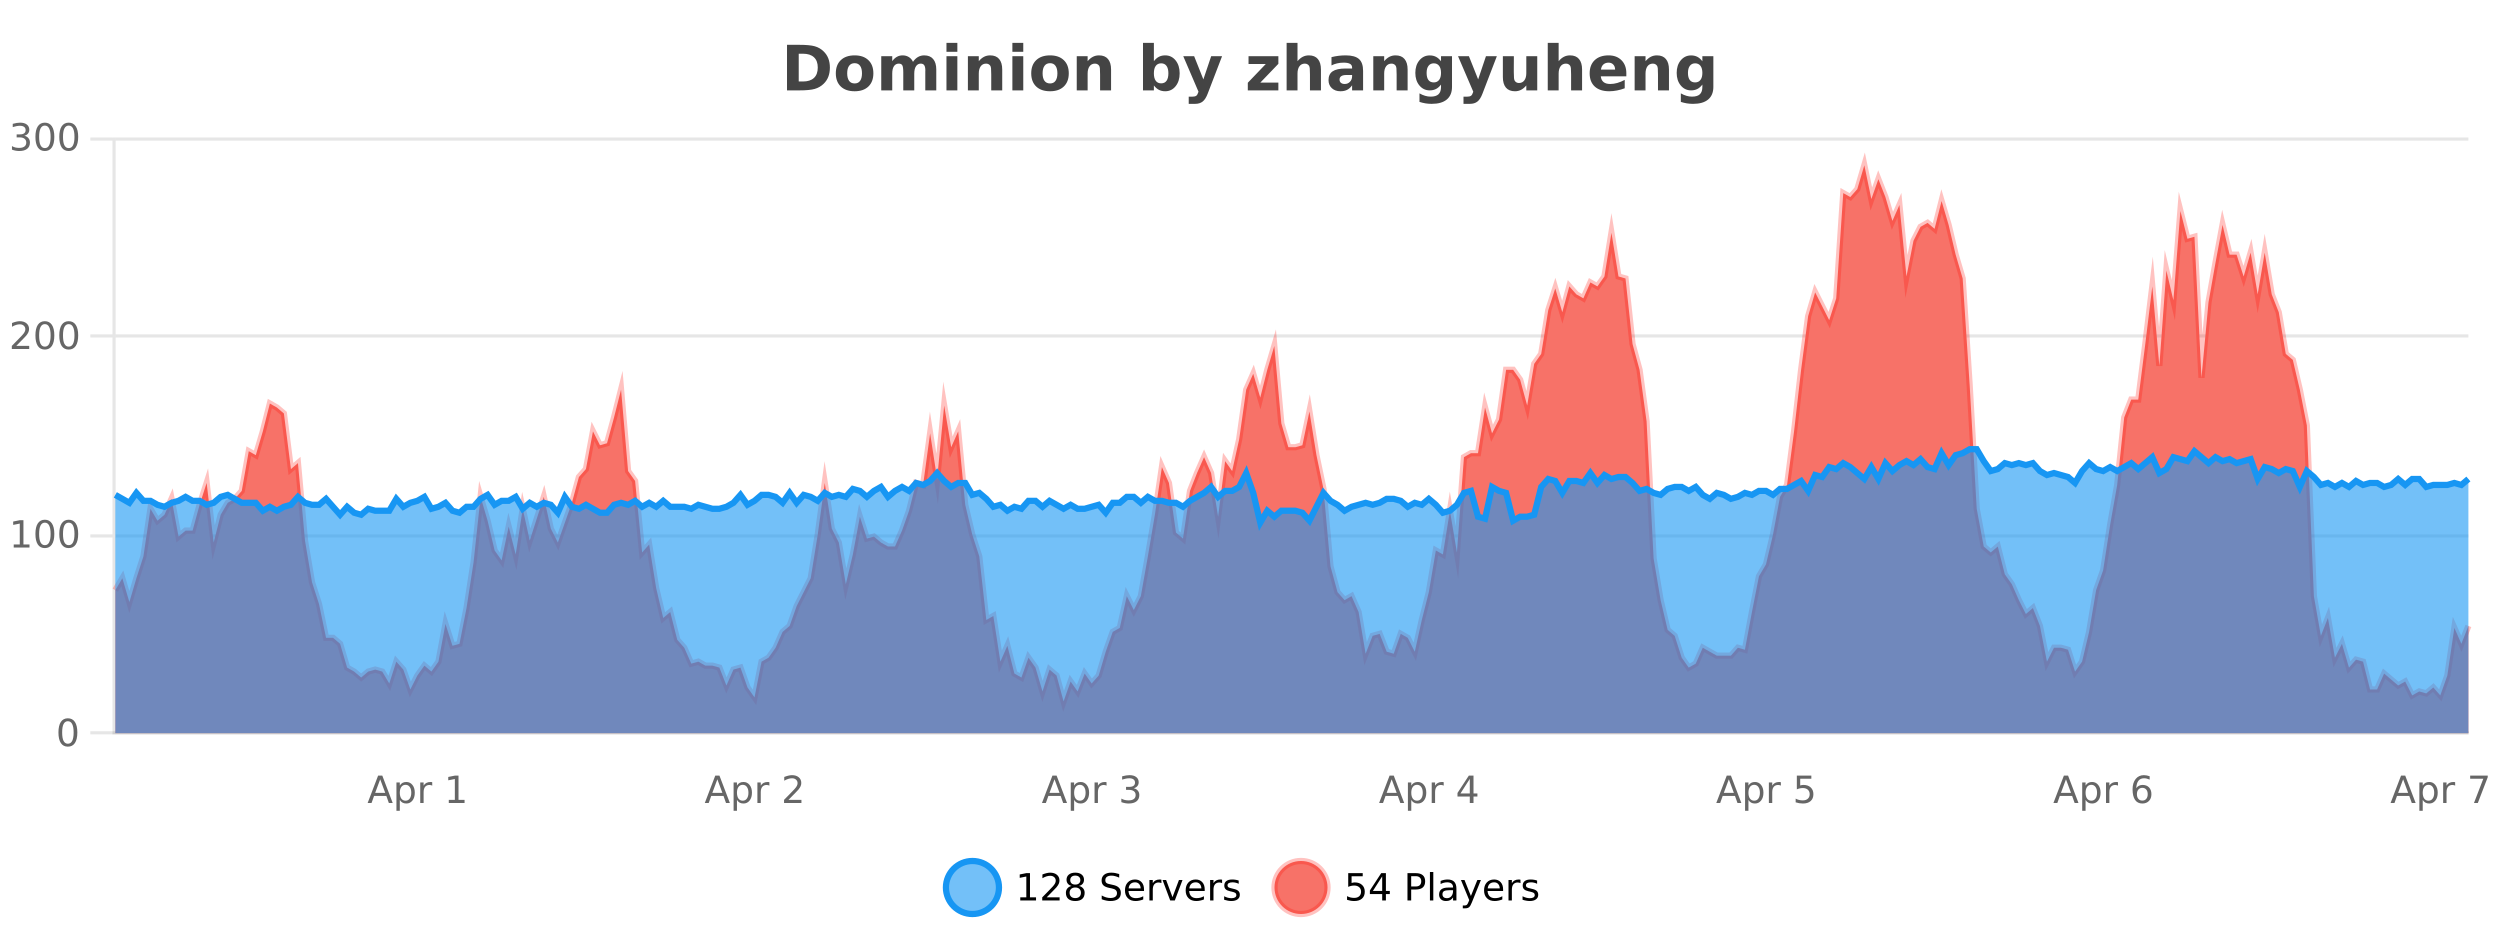 <?xml version="1.0" encoding="UTF-8"?>
<svg xmlns="http://www.w3.org/2000/svg" xmlns:xlink="http://www.w3.org/1999/xlink" width="800pt" height="300pt" viewBox="0 0 800 300" version="1.1">
<defs>
<clipPath id="clip1">
  <path d="M 274 263 L 348 263 L 348 300 L 274 300 Z M 274 263 "/>
</clipPath>
<clipPath id="clip2">
  <path d="M 379 263 L 454 263 L 454 300 L 379 300 Z M 379 263 "/>
</clipPath>
<clipPath id="clip3">
  <path d="M 36.906 52 L 789.887 52 L 789.887 234.602 L 36.906 234.602 Z M 36.906 52 "/>
</clipPath>
<clipPath id="clip4">
  <path d="M 35.906 43 L 790.887 43 L 790.887 235.602 L 35.906 235.602 Z M 35.906 43 "/>
</clipPath>
<clipPath id="clip5">
  <path d="M 36.906 143 L 789.887 143 L 789.887 234.602 L 36.906 234.602 Z M 36.906 143 "/>
</clipPath>
<clipPath id="clip6">
  <path d="M 35.906 115 L 790.887 115 L 790.887 196 L 35.906 196 Z M 35.906 115 "/>
</clipPath>
</defs>
<g id="surface3309821">
<rect x="0" y="0" width="800" height="300" style="fill:rgb(100%,100%,100%);fill-opacity:1;stroke:none;"/>
<path style="fill:none;stroke-width:1;stroke-linecap:butt;stroke-linejoin:miter;stroke:rgb(0%,0%,0%);stroke-opacity:0.098;stroke-miterlimit:10;" d="M 37 234.5 L 789.887 234.5 "/>
<path style="fill:none;stroke-width:1;stroke-linecap:butt;stroke-linejoin:miter;stroke:rgb(0%,0%,0%);stroke-opacity:0.098;stroke-miterlimit:10;" d="M 28.906 234.5 L 36 234.5 "/>
<path style="fill:none;stroke-width:1;stroke-linecap:butt;stroke-linejoin:miter;stroke:rgb(0%,0%,0%);stroke-opacity:0.098;stroke-miterlimit:10;" d="M 37 171.5 L 789.887 171.5 "/>
<path style="fill:none;stroke-width:1;stroke-linecap:butt;stroke-linejoin:miter;stroke:rgb(0%,0%,0%);stroke-opacity:0.098;stroke-miterlimit:10;" d="M 28.906 171.5 L 36 171.5 "/>
<path style="fill:none;stroke-width:1;stroke-linecap:butt;stroke-linejoin:miter;stroke:rgb(0%,0%,0%);stroke-opacity:0.098;stroke-miterlimit:10;" d="M 37 107.5 L 789.887 107.5 "/>
<path style="fill:none;stroke-width:1;stroke-linecap:butt;stroke-linejoin:miter;stroke:rgb(0%,0%,0%);stroke-opacity:0.098;stroke-miterlimit:10;" d="M 28.906 107.5 L 36 107.5 "/>
<path style="fill:none;stroke-width:1;stroke-linecap:butt;stroke-linejoin:miter;stroke:rgb(0%,0%,0%);stroke-opacity:0.098;stroke-miterlimit:10;" d="M 37 44.5 L 789.887 44.5 "/>
<path style="fill:none;stroke-width:1;stroke-linecap:butt;stroke-linejoin:miter;stroke:rgb(0%,0%,0%);stroke-opacity:0.098;stroke-miterlimit:10;" d="M 28.906 44.5 L 36 44.5 "/>
<path style=" stroke:none;fill-rule:nonzero;fill:rgb(9.02%,58.824%,95.294%);fill-opacity:0.6;" d="M 319.672 284 C 319.672 288.688 315.871 292.484 311.188 292.484 C 306.5 292.484 302.699 288.688 302.699 284 C 302.699 279.312 306.5 275.516 311.188 275.516 C 315.871 275.516 319.672 279.312 319.672 284 Z M 319.672 284 "/>
<g clip-path="url(#clip1)" clip-rule="nonzero">
<path style="fill:none;stroke-width:2;stroke-linecap:butt;stroke-linejoin:miter;stroke:rgb(9.02%,58.824%,95.294%);stroke-opacity:1;stroke-miterlimit:10;" d="M 319.672 284 C 319.672 288.688 315.871 292.484 311.188 292.484 C 306.5 292.484 302.699 288.688 302.699 284 C 302.699 279.312 306.5 275.516 311.188 275.516 C 315.871 275.516 319.672 279.312 319.672 284 Z M 319.672 284 "/>
</g>
<path style=" stroke:none;fill-rule:nonzero;fill:rgb(0%,0%,0%);fill-opacity:1;" d="M 326.484 287.156 L 328.422 287.156 L 328.422 280.484 L 326.312 280.906 L 326.312 279.828 L 328.406 279.406 L 329.594 279.406 L 329.594 287.156 L 331.531 287.156 L 331.531 288.156 L 326.484 288.156 Z M 334.934 287.156 L 339.074 287.156 L 339.074 288.156 L 333.512 288.156 L 333.512 287.156 C 333.957 286.699 334.566 286.078 335.34 285.297 C 336.121 284.508 336.609 283.996 336.809 283.766 C 337.191 283.352 337.457 282.996 337.605 282.703 C 337.762 282.402 337.84 282.109 337.84 281.828 C 337.84 281.359 337.672 280.98 337.34 280.688 C 337.016 280.398 336.594 280.25 336.074 280.25 C 335.699 280.25 335.301 280.312 334.887 280.438 C 334.48 280.562 334.043 280.762 333.574 281.031 L 333.574 279.828 C 334.051 279.641 334.496 279.5 334.902 279.406 C 335.316 279.305 335.699 279.25 336.043 279.25 C 336.949 279.25 337.672 279.48 338.215 279.938 C 338.754 280.387 339.027 280.992 339.027 281.75 C 339.027 282.105 338.957 282.445 338.824 282.766 C 338.688 283.09 338.441 283.469 338.09 283.906 C 337.984 284.023 337.672 284.352 337.152 284.891 C 336.629 285.434 335.891 286.188 334.934 287.156 Z M 344.086 284 C 343.523 284 343.078 284.152 342.758 284.453 C 342.434 284.758 342.273 285.168 342.273 285.688 C 342.273 286.219 342.434 286.637 342.758 286.938 C 343.078 287.242 343.523 287.391 344.086 287.391 C 344.648 287.391 345.09 287.242 345.414 286.938 C 345.734 286.637 345.898 286.219 345.898 285.688 C 345.898 285.168 345.734 284.758 345.414 284.453 C 345.102 284.152 344.656 284 344.086 284 Z M 342.898 283.5 C 342.398 283.375 342 283.141 341.711 282.797 C 341.43 282.445 341.289 282.016 341.289 281.516 C 341.289 280.82 341.539 280.266 342.039 279.859 C 342.539 279.453 343.219 279.25 344.086 279.25 C 344.961 279.25 345.641 279.453 346.133 279.859 C 346.633 280.266 346.883 280.82 346.883 281.516 C 346.883 282.016 346.742 282.445 346.461 282.797 C 346.18 283.141 345.781 283.375 345.273 283.5 C 345.844 283.637 346.289 283.898 346.602 284.281 C 346.922 284.668 347.086 285.137 347.086 285.688 C 347.086 286.543 346.824 287.199 346.305 287.656 C 345.793 288.105 345.055 288.328 344.086 288.328 C 343.125 288.328 342.387 288.105 341.867 287.656 C 341.344 287.199 341.086 286.543 341.086 285.688 C 341.086 285.137 341.246 284.668 341.57 284.281 C 341.891 283.898 342.336 283.637 342.898 283.5 Z M 342.477 281.625 C 342.477 282.086 342.617 282.438 342.898 282.688 C 343.18 282.938 343.574 283.062 344.086 283.062 C 344.594 283.062 344.992 282.938 345.273 282.688 C 345.562 282.438 345.711 282.086 345.711 281.625 C 345.711 281.18 345.562 280.828 345.273 280.578 C 344.992 280.32 344.594 280.188 344.086 280.188 C 343.574 280.188 343.18 280.32 342.898 280.578 C 342.617 280.828 342.477 281.18 342.477 281.625 Z M 358.141 279.688 L 358.141 280.844 C 357.691 280.637 357.266 280.48 356.859 280.375 C 356.461 280.262 356.082 280.203 355.719 280.203 C 355.07 280.203 354.57 280.328 354.219 280.578 C 353.875 280.828 353.703 281.188 353.703 281.656 C 353.703 282.043 353.816 282.336 354.047 282.531 C 354.273 282.73 354.719 282.887 355.375 283 L 356.078 283.156 C 356.961 283.324 357.613 283.621 358.031 284.047 C 358.457 284.465 358.672 285.027 358.672 285.734 C 358.672 286.59 358.383 287.234 357.812 287.672 C 357.25 288.109 356.414 288.328 355.312 288.328 C 354.906 288.328 354.469 288.281 354 288.188 C 353.531 288.094 353.047 287.953 352.547 287.766 L 352.547 286.547 C 353.023 286.82 353.492 287.023 353.953 287.156 C 354.422 287.293 354.875 287.359 355.312 287.359 C 355.988 287.359 356.508 287.23 356.875 286.969 C 357.25 286.699 357.438 286.32 357.438 285.828 C 357.438 285.402 357.301 285.07 357.031 284.828 C 356.77 284.578 356.336 284.398 355.734 284.281 L 355.016 284.141 C 354.129 283.965 353.488 283.688 353.094 283.312 C 352.707 282.938 352.516 282.418 352.516 281.75 C 352.516 280.969 352.785 280.359 353.328 279.922 C 353.867 279.477 354.617 279.25 355.578 279.25 C 355.992 279.25 356.41 279.289 356.828 279.359 C 357.254 279.434 357.691 279.543 358.141 279.688 Z M 366.086 284.609 L 366.086 285.125 L 361.117 285.125 C 361.168 285.875 361.391 286.445 361.789 286.828 C 362.195 287.215 362.75 287.406 363.461 287.406 C 363.875 287.406 364.277 287.359 364.664 287.266 C 365.059 287.164 365.449 287.008 365.836 286.797 L 365.836 287.828 C 365.438 287.984 365.039 288.105 364.633 288.188 C 364.227 288.281 363.812 288.328 363.398 288.328 C 362.355 288.328 361.527 288.027 360.914 287.422 C 360.297 286.809 359.992 285.98 359.992 284.938 C 359.992 283.867 360.281 283.016 360.867 282.391 C 361.449 281.758 362.23 281.438 363.211 281.438 C 364.094 281.438 364.793 281.727 365.305 282.297 C 365.824 282.859 366.086 283.633 366.086 284.609 Z M 365.008 284.281 C 364.996 283.699 364.828 283.23 364.508 282.875 C 364.184 282.523 363.758 282.344 363.227 282.344 C 362.621 282.344 362.137 282.516 361.773 282.859 C 361.418 283.203 361.215 283.684 361.164 284.297 Z M 371.656 282.594 C 371.531 282.531 371.395 282.484 371.25 282.453 C 371.113 282.414 370.957 282.391 370.781 282.391 C 370.176 282.391 369.707 282.59 369.375 282.984 C 369.051 283.383 368.891 283.953 368.891 284.703 L 368.891 288.156 L 367.812 288.156 L 367.812 281.594 L 368.891 281.594 L 368.891 282.609 C 369.117 282.215 369.414 281.922 369.781 281.734 C 370.145 281.539 370.586 281.438 371.109 281.438 C 371.18 281.438 371.258 281.445 371.344 281.453 C 371.438 281.465 371.535 281.48 371.641 281.5 Z M 372.016 281.594 L 373.156 281.594 L 375.203 287.094 L 377.266 281.594 L 378.406 281.594 L 375.938 288.156 L 374.469 288.156 Z M 385.508 284.609 L 385.508 285.125 L 380.539 285.125 C 380.59 285.875 380.812 286.445 381.211 286.828 C 381.617 287.215 382.172 287.406 382.883 287.406 C 383.297 287.406 383.699 287.359 384.086 287.266 C 384.48 287.164 384.871 287.008 385.258 286.797 L 385.258 287.828 C 384.859 287.984 384.461 288.105 384.055 288.188 C 383.648 288.281 383.234 288.328 382.82 288.328 C 381.777 288.328 380.949 288.027 380.336 287.422 C 379.719 286.809 379.414 285.98 379.414 284.938 C 379.414 283.867 379.703 283.016 380.289 282.391 C 380.871 281.758 381.652 281.438 382.633 281.438 C 383.516 281.438 384.215 281.727 384.727 282.297 C 385.246 282.859 385.508 283.633 385.508 284.609 Z M 384.43 284.281 C 384.418 283.699 384.25 283.23 383.93 282.875 C 383.605 282.523 383.18 282.344 382.648 282.344 C 382.043 282.344 381.559 282.516 381.195 282.859 C 380.84 283.203 380.637 283.684 380.586 284.297 Z M 391.078 282.594 C 390.953 282.531 390.816 282.484 390.672 282.453 C 390.535 282.414 390.379 282.391 390.203 282.391 C 389.598 282.391 389.129 282.59 388.797 282.984 C 388.473 283.383 388.312 283.953 388.312 284.703 L 388.312 288.156 L 387.234 288.156 L 387.234 281.594 L 388.312 281.594 L 388.312 282.609 C 388.539 282.215 388.836 281.922 389.203 281.734 C 389.566 281.539 390.008 281.438 390.531 281.438 C 390.602 281.438 390.68 281.445 390.766 281.453 C 390.859 281.465 390.957 281.48 391.062 281.5 Z M 396.383 281.781 L 396.383 282.812 C 396.078 282.656 395.762 282.543 395.43 282.469 C 395.105 282.387 394.766 282.344 394.414 282.344 C 393.883 282.344 393.48 282.43 393.211 282.594 C 392.938 282.75 392.805 282.996 392.805 283.328 C 392.805 283.578 392.898 283.777 393.086 283.922 C 393.281 284.059 393.672 284.188 394.258 284.312 L 394.617 284.406 C 395.387 284.562 395.934 284.793 396.258 285.094 C 396.578 285.398 396.742 285.812 396.742 286.344 C 396.742 286.961 396.496 287.445 396.008 287.797 C 395.527 288.152 394.867 288.328 394.023 288.328 C 393.668 288.328 393.297 288.289 392.914 288.219 C 392.539 288.156 392.141 288.059 391.727 287.922 L 391.727 286.797 C 392.121 287.008 392.512 287.164 392.898 287.266 C 393.281 287.371 393.668 287.422 394.055 287.422 C 394.555 287.422 394.938 287.34 395.211 287.172 C 395.492 286.996 395.633 286.746 395.633 286.422 C 395.633 286.133 395.531 285.906 395.336 285.75 C 395.137 285.594 394.703 285.445 394.039 285.297 L 393.664 285.219 C 392.996 285.074 392.512 284.855 392.211 284.562 C 391.918 284.273 391.773 283.875 391.773 283.375 C 391.773 282.75 391.992 282.273 392.43 281.938 C 392.867 281.605 393.484 281.438 394.289 281.438 C 394.684 281.438 395.059 281.469 395.414 281.531 C 395.766 281.586 396.09 281.668 396.383 281.781 Z M 321.188 277.016 "/>
<path style=" stroke:none;fill-rule:nonzero;fill:rgb(96.863%,44.706%,40.784%);fill-opacity:1;" d="M 424.809 284 C 424.809 288.688 421.008 292.484 416.32 292.484 C 411.637 292.484 407.836 288.688 407.836 284 C 407.836 279.312 411.637 275.516 416.32 275.516 C 421.008 275.516 424.809 279.312 424.809 284 Z M 424.809 284 "/>
<g clip-path="url(#clip2)" clip-rule="nonzero">
<path style="fill:none;stroke-width:2;stroke-linecap:butt;stroke-linejoin:miter;stroke:rgb(100%,4.706%,0%);stroke-opacity:0.247;stroke-miterlimit:10;" d="M 424.809 284 C 424.809 288.688 421.008 292.484 416.32 292.484 C 411.637 292.484 407.836 288.688 407.836 284 C 407.836 279.312 411.637 275.516 416.32 275.516 C 421.008 275.516 424.809 279.312 424.809 284 Z M 424.809 284 "/>
</g>
<path style=" stroke:none;fill-rule:nonzero;fill:rgb(0%,0%,0%);fill-opacity:1;" d="M 431.43 279.406 L 436.07 279.406 L 436.07 280.406 L 432.508 280.406 L 432.508 282.547 C 432.684 282.484 432.855 282.445 433.023 282.422 C 433.199 282.391 433.371 282.375 433.539 282.375 C 434.516 282.375 435.293 282.648 435.867 283.188 C 436.438 283.719 436.727 284.438 436.727 285.344 C 436.727 286.293 436.43 287.027 435.836 287.547 C 435.25 288.07 434.43 288.328 433.367 288.328 C 432.992 288.328 432.609 288.297 432.227 288.234 C 431.852 288.172 431.461 288.078 431.055 287.953 L 431.055 286.766 C 431.406 286.953 431.773 287.094 432.148 287.188 C 432.523 287.281 432.918 287.328 433.336 287.328 C 434.012 287.328 434.547 287.152 434.945 286.797 C 435.34 286.445 435.539 285.961 435.539 285.344 C 435.539 284.742 435.34 284.262 434.945 283.906 C 434.547 283.555 434.012 283.375 433.336 283.375 C 433.023 283.375 432.703 283.414 432.383 283.484 C 432.07 283.547 431.75 283.652 431.43 283.797 Z M 442.301 280.438 L 439.316 285.109 L 442.301 285.109 Z M 441.988 279.406 L 443.488 279.406 L 443.488 285.109 L 444.738 285.109 L 444.738 286.094 L 443.488 286.094 L 443.488 288.156 L 442.301 288.156 L 442.301 286.094 L 438.363 286.094 L 438.363 284.953 Z M 451.578 280.375 L 451.578 283.672 L 453.062 283.672 C 453.613 283.672 454.039 283.531 454.344 283.25 C 454.645 282.961 454.797 282.547 454.797 282.016 C 454.797 281.496 454.645 281.094 454.344 280.812 C 454.039 280.523 453.613 280.375 453.062 280.375 Z M 450.391 279.406 L 453.062 279.406 C 454.051 279.406 454.797 279.633 455.297 280.078 C 455.797 280.516 456.047 281.164 456.047 282.016 C 456.047 282.883 455.797 283.539 455.297 283.984 C 454.797 284.422 454.051 284.641 453.062 284.641 L 451.578 284.641 L 451.578 288.156 L 450.391 288.156 Z M 457.578 279.031 L 458.656 279.031 L 458.656 288.156 L 457.578 288.156 Z M 463.898 284.859 C 463.031 284.859 462.43 284.961 462.086 285.156 C 461.75 285.355 461.586 285.695 461.586 286.172 C 461.586 286.559 461.711 286.867 461.961 287.094 C 462.219 287.312 462.562 287.422 462.992 287.422 C 463.594 287.422 464.074 287.215 464.43 286.797 C 464.793 286.371 464.977 285.805 464.977 285.094 L 464.977 284.859 Z M 466.055 284.406 L 466.055 288.156 L 464.977 288.156 L 464.977 287.156 C 464.727 287.555 464.418 287.852 464.055 288.047 C 463.688 288.234 463.242 288.328 462.711 288.328 C 462.031 288.328 461.496 288.141 461.102 287.766 C 460.703 287.383 460.508 286.875 460.508 286.25 C 460.508 285.512 460.75 284.953 461.242 284.578 C 461.742 284.203 462.48 284.016 463.461 284.016 L 464.977 284.016 L 464.977 283.906 C 464.977 283.406 464.809 283.023 464.477 282.75 C 464.152 282.48 463.699 282.344 463.117 282.344 C 462.742 282.344 462.371 282.391 462.008 282.484 C 461.652 282.578 461.312 282.715 460.992 282.891 L 460.992 281.891 C 461.387 281.734 461.766 281.621 462.133 281.547 C 462.508 281.477 462.871 281.438 463.227 281.438 C 464.172 281.438 464.883 281.684 465.352 282.172 C 465.82 282.664 466.055 283.406 466.055 284.406 Z M 471 288.766 C 470.695 289.547 470.398 290.055 470.109 290.297 C 469.816 290.535 469.43 290.656 468.953 290.656 L 468.094 290.656 L 468.094 289.75 L 468.719 289.75 C 469.02 289.75 469.25 289.676 469.406 289.531 C 469.57 289.395 469.754 289.066 469.953 288.547 L 470.156 288.047 L 467.5 281.594 L 468.641 281.594 L 470.688 286.719 L 472.75 281.594 L 473.891 281.594 Z M 480.992 284.609 L 480.992 285.125 L 476.023 285.125 C 476.074 285.875 476.297 286.445 476.695 286.828 C 477.102 287.215 477.656 287.406 478.367 287.406 C 478.781 287.406 479.184 287.359 479.57 287.266 C 479.965 287.164 480.355 287.008 480.742 286.797 L 480.742 287.828 C 480.344 287.984 479.945 288.105 479.539 288.188 C 479.133 288.281 478.719 288.328 478.305 288.328 C 477.262 288.328 476.434 288.027 475.82 287.422 C 475.203 286.809 474.898 285.98 474.898 284.938 C 474.898 283.867 475.188 283.016 475.773 282.391 C 476.355 281.758 477.137 281.438 478.117 281.438 C 479 281.438 479.699 281.727 480.211 282.297 C 480.73 282.859 480.992 283.633 480.992 284.609 Z M 479.914 284.281 C 479.902 283.699 479.734 283.23 479.414 282.875 C 479.09 282.523 478.664 282.344 478.133 282.344 C 477.527 282.344 477.043 282.516 476.68 282.859 C 476.324 283.203 476.121 283.684 476.07 284.297 Z M 486.562 282.594 C 486.438 282.531 486.301 282.484 486.156 282.453 C 486.02 282.414 485.863 282.391 485.688 282.391 C 485.082 282.391 484.613 282.59 484.281 282.984 C 483.957 283.383 483.797 283.953 483.797 284.703 L 483.797 288.156 L 482.719 288.156 L 482.719 281.594 L 483.797 281.594 L 483.797 282.609 C 484.023 282.215 484.32 281.922 484.688 281.734 C 485.051 281.539 485.492 281.438 486.016 281.438 C 486.086 281.438 486.164 281.445 486.25 281.453 C 486.344 281.465 486.441 281.48 486.547 281.5 Z M 491.875 281.781 L 491.875 282.812 C 491.57 282.656 491.254 282.543 490.922 282.469 C 490.598 282.387 490.258 282.344 489.906 282.344 C 489.375 282.344 488.973 282.43 488.703 282.594 C 488.43 282.75 488.297 282.996 488.297 283.328 C 488.297 283.578 488.391 283.777 488.578 283.922 C 488.773 284.059 489.164 284.188 489.75 284.312 L 490.109 284.406 C 490.879 284.562 491.426 284.793 491.75 285.094 C 492.07 285.398 492.234 285.812 492.234 286.344 C 492.234 286.961 491.988 287.445 491.5 287.797 C 491.02 288.152 490.359 288.328 489.516 288.328 C 489.16 288.328 488.789 288.289 488.406 288.219 C 488.031 288.156 487.633 288.059 487.219 287.922 L 487.219 286.797 C 487.613 287.008 488.004 287.164 488.391 287.266 C 488.773 287.371 489.16 287.422 489.547 287.422 C 490.047 287.422 490.43 287.34 490.703 287.172 C 490.984 286.996 491.125 286.746 491.125 286.422 C 491.125 286.133 491.023 285.906 490.828 285.75 C 490.629 285.594 490.195 285.445 489.531 285.297 L 489.156 285.219 C 488.488 285.074 488.004 284.855 487.703 284.562 C 487.41 284.273 487.266 283.875 487.266 283.375 C 487.266 282.75 487.484 282.273 487.922 281.938 C 488.359 281.605 488.977 281.438 489.781 281.438 C 490.176 281.438 490.551 281.469 490.906 281.531 C 491.258 281.586 491.582 281.668 491.875 281.781 Z M 426.32 277.016 "/>
<path style=" stroke:none;fill-rule:nonzero;fill:rgb(26.667%,26.667%,26.667%);fill-opacity:1;" d="M 255.594 17.188 L 255.594 26.078 L 256.938 26.078 C 258.477 26.078 259.656 25.699 260.469 24.938 C 261.281 24.18 261.688 23.07 261.688 21.609 C 261.688 20.172 261.281 19.078 260.469 18.328 C 259.664 17.57 258.488 17.188 256.938 17.188 Z M 251.844 14.344 L 255.797 14.344 C 258.016 14.344 259.664 14.5 260.75 14.812 C 261.832 15.125 262.758 15.664 263.531 16.422 C 264.219 17.078 264.727 17.84 265.062 18.703 C 265.395 19.559 265.562 20.527 265.562 21.609 C 265.562 22.715 265.395 23.699 265.062 24.562 C 264.727 25.43 264.219 26.188 263.531 26.844 C 262.75 27.594 261.812 28.133 260.719 28.453 C 259.625 28.766 257.984 28.922 255.797 28.922 L 251.844 28.922 Z M 273.492 20.219 C 272.711 20.219 272.117 20.5 271.711 21.062 C 271.305 21.617 271.102 22.418 271.102 23.469 C 271.102 24.512 271.305 25.312 271.711 25.875 C 272.117 26.43 272.711 26.703 273.492 26.703 C 274.25 26.703 274.828 26.43 275.227 25.875 C 275.633 25.312 275.836 24.512 275.836 23.469 C 275.836 22.418 275.633 21.617 275.227 21.062 C 274.828 20.5 274.25 20.219 273.492 20.219 Z M 273.492 17.719 C 275.367 17.719 276.828 18.23 277.883 19.25 C 278.945 20.262 279.477 21.668 279.477 23.469 C 279.477 25.262 278.945 26.668 277.883 27.688 C 276.828 28.699 275.367 29.203 273.492 29.203 C 271.594 29.203 270.117 28.699 269.055 27.688 C 267.992 26.668 267.461 25.262 267.461 23.469 C 267.461 21.668 267.992 20.262 269.055 19.25 C 270.117 18.23 271.594 17.719 273.492 17.719 Z M 292.156 19.797 C 292.602 19.121 293.129 18.605 293.734 18.25 C 294.348 17.898 295.02 17.719 295.75 17.719 C 297 17.719 297.953 18.109 298.609 18.891 C 299.273 19.664 299.609 20.789 299.609 22.266 L 299.609 28.922 L 296.094 28.922 L 296.094 23.219 C 296.094 23.137 296.094 23.047 296.094 22.953 C 296.102 22.859 296.109 22.73 296.109 22.562 C 296.109 21.793 295.992 21.234 295.766 20.891 C 295.535 20.539 295.164 20.359 294.656 20.359 C 294 20.359 293.488 20.637 293.125 21.188 C 292.758 21.73 292.57 22.516 292.562 23.547 L 292.562 28.922 L 289.047 28.922 L 289.047 23.219 C 289.047 22.012 288.941 21.234 288.734 20.891 C 288.523 20.539 288.156 20.359 287.625 20.359 C 286.945 20.359 286.426 20.637 286.062 21.188 C 285.695 21.73 285.516 22.516 285.516 23.547 L 285.516 28.922 L 282 28.922 L 282 17.984 L 285.516 17.984 L 285.516 19.578 C 285.953 18.965 286.445 18.5 287 18.188 C 287.551 17.875 288.164 17.719 288.844 17.719 C 289.594 17.719 290.258 17.902 290.844 18.266 C 291.426 18.633 291.863 19.141 292.156 19.797 Z M 302.867 17.984 L 306.352 17.984 L 306.352 28.922 L 302.867 28.922 Z M 302.867 13.719 L 306.352 13.719 L 306.352 16.578 L 302.867 16.578 Z M 320.711 22.266 L 320.711 28.922 L 317.195 28.922 L 317.195 23.828 C 317.195 22.883 317.172 22.23 317.133 21.875 C 317.09 21.512 317.016 21.246 316.914 21.078 C 316.777 20.852 316.59 20.672 316.352 20.547 C 316.121 20.422 315.855 20.359 315.555 20.359 C 314.824 20.359 314.25 20.641 313.836 21.203 C 313.418 21.766 313.211 22.547 313.211 23.547 L 313.211 28.922 L 309.727 28.922 L 309.727 17.984 L 313.211 17.984 L 313.211 19.578 C 313.742 18.945 314.305 18.477 314.898 18.172 C 315.492 17.871 316.141 17.719 316.852 17.719 C 318.121 17.719 319.078 18.109 319.727 18.891 C 320.383 19.664 320.711 20.789 320.711 22.266 Z M 323.961 17.984 L 327.445 17.984 L 327.445 28.922 L 323.961 28.922 Z M 323.961 13.719 L 327.445 13.719 L 327.445 16.578 L 323.961 16.578 Z M 336.023 20.219 C 335.242 20.219 334.648 20.5 334.242 21.062 C 333.836 21.617 333.633 22.418 333.633 23.469 C 333.633 24.512 333.836 25.312 334.242 25.875 C 334.648 26.43 335.242 26.703 336.023 26.703 C 336.781 26.703 337.359 26.43 337.758 25.875 C 338.164 25.312 338.367 24.512 338.367 23.469 C 338.367 22.418 338.164 21.617 337.758 21.062 C 337.359 20.5 336.781 20.219 336.023 20.219 Z M 336.023 17.719 C 337.898 17.719 339.359 18.23 340.414 19.25 C 341.477 20.262 342.008 21.668 342.008 23.469 C 342.008 25.262 341.477 26.668 340.414 27.688 C 339.359 28.699 337.898 29.203 336.023 29.203 C 334.125 29.203 332.648 28.699 331.586 27.688 C 330.523 26.668 329.992 25.262 329.992 23.469 C 329.992 21.668 330.523 20.262 331.586 19.25 C 332.648 18.23 334.125 17.719 336.023 17.719 Z M 355.543 22.266 L 355.543 28.922 L 352.027 28.922 L 352.027 23.828 C 352.027 22.883 352.004 22.23 351.965 21.875 C 351.922 21.512 351.848 21.246 351.746 21.078 C 351.609 20.852 351.422 20.672 351.184 20.547 C 350.953 20.422 350.688 20.359 350.387 20.359 C 349.656 20.359 349.082 20.641 348.668 21.203 C 348.25 21.766 348.043 22.547 348.043 23.547 L 348.043 28.922 L 344.559 28.922 L 344.559 17.984 L 348.043 17.984 L 348.043 19.578 C 348.574 18.945 349.137 18.477 349.73 18.172 C 350.324 17.871 350.973 17.719 351.684 17.719 C 352.953 17.719 353.91 18.109 354.559 18.891 C 355.215 19.664 355.543 20.789 355.543 22.266 Z M 371.57 26.672 C 372.32 26.672 372.891 26.402 373.289 25.859 C 373.684 25.309 373.883 24.512 373.883 23.469 C 373.883 22.43 373.684 21.637 373.289 21.094 C 372.891 20.543 372.32 20.266 371.57 20.266 C 370.82 20.266 370.242 20.543 369.836 21.094 C 369.438 21.637 369.242 22.43 369.242 23.469 C 369.242 24.5 369.438 25.293 369.836 25.844 C 370.242 26.398 370.82 26.672 371.57 26.672 Z M 369.242 19.578 C 369.73 18.945 370.266 18.477 370.852 18.172 C 371.434 17.871 372.105 17.719 372.867 17.719 C 374.219 17.719 375.328 18.258 376.195 19.328 C 377.059 20.402 377.492 21.781 377.492 23.469 C 377.492 25.148 377.059 26.523 376.195 27.594 C 375.328 28.668 374.219 29.203 372.867 29.203 C 372.105 29.203 371.434 29.051 370.852 28.75 C 370.266 28.449 369.73 27.98 369.242 27.344 L 369.242 28.922 L 365.758 28.922 L 365.758 13.719 L 369.242 13.719 Z M 378.641 17.984 L 382.125 17.984 L 385.078 25.406 L 387.578 17.984 L 391.062 17.984 L 386.469 29.953 C 386.008 31.172 385.469 32.02 384.844 32.5 C 384.227 32.988 383.422 33.234 382.422 33.234 L 380.391 33.234 L 380.391 30.938 L 381.484 30.938 C 382.078 30.938 382.508 30.844 382.781 30.656 C 383.051 30.469 383.258 30.129 383.406 29.641 L 383.516 29.344 Z M 399.531 17.984 L 409.078 17.984 L 409.078 20.422 L 403.312 26.422 L 409.078 26.422 L 409.078 28.922 L 399.297 28.922 L 399.297 26.484 L 405.047 20.484 L 399.531 20.484 Z M 422.703 22.266 L 422.703 28.922 L 419.188 28.922 L 419.188 23.844 C 419.188 22.887 419.164 22.23 419.125 21.875 C 419.082 21.512 419.008 21.246 418.906 21.078 C 418.77 20.852 418.582 20.672 418.344 20.547 C 418.113 20.422 417.848 20.359 417.547 20.359 C 416.816 20.359 416.242 20.641 415.828 21.203 C 415.41 21.766 415.203 22.547 415.203 23.547 L 415.203 28.922 L 411.719 28.922 L 411.719 13.719 L 415.203 13.719 L 415.203 19.578 C 415.734 18.945 416.297 18.477 416.891 18.172 C 417.484 17.871 418.133 17.719 418.844 17.719 C 420.113 17.719 421.07 18.109 421.719 18.891 C 422.375 19.664 422.703 20.789 422.703 22.266 Z M 430.844 24 C 430.113 24 429.566 24.125 429.203 24.375 C 428.836 24.617 428.656 24.98 428.656 25.469 C 428.656 25.906 428.801 26.25 429.094 26.5 C 429.395 26.75 429.805 26.875 430.328 26.875 C 430.984 26.875 431.535 26.641 431.984 26.172 C 432.441 25.703 432.672 25.117 432.672 24.406 L 432.672 24 Z M 436.188 22.688 L 436.188 28.922 L 432.672 28.922 L 432.672 27.297 C 432.203 27.965 431.672 28.449 431.078 28.75 C 430.492 29.051 429.781 29.203 428.938 29.203 C 427.812 29.203 426.895 28.875 426.188 28.219 C 425.477 27.555 425.125 26.695 425.125 25.641 C 425.125 24.359 425.562 23.422 426.438 22.828 C 427.32 22.227 428.711 21.922 430.609 21.922 L 432.672 21.922 L 432.672 21.641 C 432.672 21.09 432.453 20.688 432.016 20.438 C 431.578 20.18 430.895 20.047 429.969 20.047 C 429.219 20.047 428.52 20.125 427.875 20.281 C 427.227 20.43 426.629 20.648 426.078 20.938 L 426.078 18.281 C 426.828 18.094 427.578 17.953 428.328 17.859 C 429.086 17.766 429.848 17.719 430.609 17.719 C 432.578 17.719 434 18.109 434.875 18.891 C 435.75 19.664 436.188 20.93 436.188 22.688 Z M 450.438 22.266 L 450.438 28.922 L 446.922 28.922 L 446.922 23.828 C 446.922 22.883 446.898 22.23 446.859 21.875 C 446.816 21.512 446.742 21.246 446.641 21.078 C 446.504 20.852 446.316 20.672 446.078 20.547 C 445.848 20.422 445.582 20.359 445.281 20.359 C 444.551 20.359 443.977 20.641 443.562 21.203 C 443.145 21.766 442.938 22.547 442.938 23.547 L 442.938 28.922 L 439.453 28.922 L 439.453 17.984 L 442.938 17.984 L 442.938 19.578 C 443.469 18.945 444.031 18.477 444.625 18.172 C 445.219 17.871 445.867 17.719 446.578 17.719 C 447.848 17.719 448.805 18.109 449.453 18.891 C 450.109 19.664 450.438 20.789 450.438 22.266 Z M 461.125 27.062 C 460.645 27.699 460.113 28.168 459.531 28.469 C 458.945 28.773 458.273 28.922 457.516 28.922 C 456.18 28.922 455.078 28.398 454.203 27.344 C 453.336 26.293 452.906 24.953 452.906 23.328 C 452.906 21.695 453.336 20.355 454.203 19.312 C 455.078 18.262 456.18 17.734 457.516 17.734 C 458.273 17.734 458.945 17.887 459.531 18.188 C 460.113 18.492 460.645 18.965 461.125 19.609 L 461.125 17.984 L 464.641 17.984 L 464.641 27.812 C 464.641 29.57 464.082 30.914 462.969 31.844 C 461.863 32.77 460.254 33.234 458.141 33.234 C 457.461 33.234 456.801 33.18 456.156 33.078 C 455.52 32.973 454.879 32.816 454.234 32.609 L 454.234 29.875 C 454.848 30.227 455.445 30.488 456.031 30.656 C 456.613 30.832 457.203 30.922 457.797 30.922 C 458.941 30.922 459.781 30.672 460.312 30.172 C 460.852 29.672 461.125 28.887 461.125 27.812 Z M 458.812 20.266 C 458.094 20.266 457.531 20.531 457.125 21.062 C 456.719 21.594 456.516 22.352 456.516 23.328 C 456.516 24.328 456.707 25.09 457.094 25.609 C 457.488 26.121 458.062 26.375 458.812 26.375 C 459.539 26.375 460.109 26.109 460.516 25.578 C 460.922 25.047 461.125 24.297 461.125 23.328 C 461.125 22.352 460.922 21.594 460.516 21.062 C 460.109 20.531 459.539 20.266 458.812 20.266 Z M 466.57 17.984 L 470.055 17.984 L 473.008 25.406 L 475.508 17.984 L 478.992 17.984 L 474.398 29.953 C 473.938 31.172 473.398 32.02 472.773 32.5 C 472.156 32.988 471.352 33.234 470.352 33.234 L 468.32 33.234 L 468.32 30.938 L 469.414 30.938 C 470.008 30.938 470.438 30.844 470.711 30.656 C 470.98 30.469 471.188 30.129 471.336 29.641 L 471.445 29.344 Z M 480.918 24.656 L 480.918 17.984 L 484.434 17.984 L 484.434 19.078 C 484.434 19.672 484.426 20.418 484.418 21.312 C 484.418 22.211 484.418 22.805 484.418 23.094 C 484.418 23.98 484.438 24.617 484.48 25 C 484.531 25.387 484.609 25.668 484.715 25.844 C 484.859 26.074 485.047 26.25 485.277 26.375 C 485.504 26.5 485.77 26.562 486.074 26.562 C 486.801 26.562 487.375 26.281 487.793 25.719 C 488.207 25.156 488.418 24.383 488.418 23.391 L 488.418 17.984 L 491.918 17.984 L 491.918 28.922 L 488.418 28.922 L 488.418 27.344 C 487.887 27.98 487.324 28.449 486.73 28.75 C 486.145 29.051 485.5 29.203 484.793 29.203 C 483.531 29.203 482.566 28.82 481.902 28.047 C 481.246 27.266 480.918 26.137 480.918 24.656 Z M 506.266 22.266 L 506.266 28.922 L 502.75 28.922 L 502.75 23.844 C 502.75 22.887 502.727 22.23 502.688 21.875 C 502.645 21.512 502.57 21.246 502.469 21.078 C 502.332 20.852 502.145 20.672 501.906 20.547 C 501.676 20.422 501.41 20.359 501.109 20.359 C 500.379 20.359 499.805 20.641 499.391 21.203 C 498.973 21.766 498.766 22.547 498.766 23.547 L 498.766 28.922 L 495.281 28.922 L 495.281 13.719 L 498.766 13.719 L 498.766 19.578 C 499.297 18.945 499.859 18.477 500.453 18.172 C 501.047 17.871 501.695 17.719 502.406 17.719 C 503.676 17.719 504.633 18.109 505.281 18.891 C 505.938 19.664 506.266 20.789 506.266 22.266 Z M 520.426 23.422 L 520.426 24.422 L 512.254 24.422 C 512.336 25.246 512.633 25.859 513.145 26.266 C 513.652 26.672 514.363 26.875 515.27 26.875 C 516.008 26.875 516.762 26.766 517.535 26.547 C 518.305 26.328 519.098 26 519.91 25.562 L 519.91 28.25 C 519.086 28.562 518.258 28.797 517.426 28.953 C 516.602 29.117 515.777 29.203 514.957 29.203 C 512.977 29.203 511.434 28.703 510.332 27.703 C 509.238 26.695 508.691 25.281 508.691 23.469 C 508.691 21.68 509.227 20.273 510.301 19.25 C 511.383 18.23 512.867 17.719 514.754 17.719 C 516.473 17.719 517.848 18.242 518.879 19.281 C 519.91 20.312 520.426 21.695 520.426 23.422 Z M 516.832 22.266 C 516.832 21.602 516.637 21.062 516.254 20.656 C 515.867 20.25 515.363 20.047 514.738 20.047 C 514.059 20.047 513.508 20.242 513.082 20.625 C 512.664 21 512.402 21.547 512.301 22.266 Z M 534.07 22.266 L 534.07 28.922 L 530.555 28.922 L 530.555 23.828 C 530.555 22.883 530.531 22.23 530.492 21.875 C 530.449 21.512 530.375 21.246 530.273 21.078 C 530.137 20.852 529.949 20.672 529.711 20.547 C 529.48 20.422 529.215 20.359 528.914 20.359 C 528.184 20.359 527.609 20.641 527.195 21.203 C 526.777 21.766 526.57 22.547 526.57 23.547 L 526.57 28.922 L 523.086 28.922 L 523.086 17.984 L 526.57 17.984 L 526.57 19.578 C 527.102 18.945 527.664 18.477 528.258 18.172 C 528.852 17.871 529.5 17.719 530.211 17.719 C 531.48 17.719 532.438 18.109 533.086 18.891 C 533.742 19.664 534.07 20.789 534.07 22.266 Z M 544.758 27.062 C 544.277 27.699 543.746 28.168 543.164 28.469 C 542.578 28.773 541.906 28.922 541.148 28.922 C 539.812 28.922 538.711 28.398 537.836 27.344 C 536.969 26.293 536.539 24.953 536.539 23.328 C 536.539 21.695 536.969 20.355 537.836 19.312 C 538.711 18.262 539.812 17.734 541.148 17.734 C 541.906 17.734 542.578 17.887 543.164 18.188 C 543.746 18.492 544.277 18.965 544.758 19.609 L 544.758 17.984 L 548.273 17.984 L 548.273 27.812 C 548.273 29.57 547.715 30.914 546.602 31.844 C 545.496 32.77 543.887 33.234 541.773 33.234 C 541.094 33.234 540.434 33.18 539.789 33.078 C 539.152 32.973 538.512 32.816 537.867 32.609 L 537.867 29.875 C 538.48 30.227 539.078 30.488 539.664 30.656 C 540.246 30.832 540.836 30.922 541.43 30.922 C 542.574 30.922 543.414 30.672 543.945 30.172 C 544.484 29.672 544.758 28.887 544.758 27.812 Z M 542.445 20.266 C 541.727 20.266 541.164 20.531 540.758 21.062 C 540.352 21.594 540.148 22.352 540.148 23.328 C 540.148 24.328 540.34 25.09 540.727 25.609 C 541.121 26.121 541.695 26.375 542.445 26.375 C 543.172 26.375 543.742 26.109 544.148 25.578 C 544.555 25.047 544.758 24.297 544.758 23.328 C 544.758 22.352 544.555 21.594 544.148 21.062 C 543.742 20.531 543.172 20.266 542.445 20.266 Z M 250 10.359 "/>
<path style="fill:none;stroke-width:1;stroke-linecap:butt;stroke-linejoin:miter;stroke:rgb(0%,0%,0%);stroke-opacity:0.098;stroke-miterlimit:10;" d="M 36 234.5 L 790 234.5 "/>
<path style=" stroke:none;fill-rule:nonzero;fill:rgb(40%,40%,40%);fill-opacity:1;" d="M 121.664 249.375 L 120.055 253.719 L 123.273 253.719 Z M 120.992 248.203 L 122.336 248.203 L 125.664 256.953 L 124.43 256.953 L 123.633 254.703 L 119.695 254.703 L 118.898 256.953 L 117.648 256.953 Z M 127.938 255.969 L 127.938 259.453 L 126.859 259.453 L 126.859 250.391 L 127.938 250.391 L 127.938 251.391 C 128.164 250.996 128.453 250.703 128.797 250.516 C 129.141 250.328 129.551 250.234 130.031 250.234 C 130.832 250.234 131.484 250.555 131.984 251.188 C 132.484 251.812 132.734 252.641 132.734 253.672 C 132.734 254.703 132.484 255.539 131.984 256.172 C 131.484 256.809 130.832 257.125 130.031 257.125 C 129.551 257.125 129.141 257.031 128.797 256.844 C 128.453 256.648 128.164 256.355 127.938 255.969 Z M 131.609 253.672 C 131.609 252.883 131.441 252.262 131.109 251.812 C 130.785 251.367 130.344 251.141 129.781 251.141 C 129.207 251.141 128.754 251.367 128.422 251.812 C 128.098 252.262 127.938 252.883 127.938 253.672 C 127.938 254.465 128.098 255.09 128.422 255.547 C 128.754 255.996 129.207 256.219 129.781 256.219 C 130.344 256.219 130.785 255.996 131.109 255.547 C 131.441 255.09 131.609 254.465 131.609 253.672 Z M 138.32 251.391 C 138.195 251.328 138.059 251.281 137.914 251.25 C 137.777 251.211 137.621 251.188 137.445 251.188 C 136.84 251.188 136.371 251.387 136.039 251.781 C 135.715 252.18 135.555 252.75 135.555 253.5 L 135.555 256.953 L 134.477 256.953 L 134.477 250.391 L 135.555 250.391 L 135.555 251.406 C 135.781 251.012 136.078 250.719 136.445 250.531 C 136.809 250.336 137.25 250.234 137.773 250.234 C 137.844 250.234 137.922 250.242 138.008 250.25 C 138.102 250.262 138.199 250.277 138.305 250.297 Z M 143.613 255.953 L 145.551 255.953 L 145.551 249.281 L 143.441 249.703 L 143.441 248.625 L 145.535 248.203 L 146.723 248.203 L 146.723 255.953 L 148.66 255.953 L 148.66 256.953 L 143.613 256.953 Z M 117.555 245.816 "/>
<path style=" stroke:none;fill-rule:nonzero;fill:rgb(40%,40%,40%);fill-opacity:1;" d="M 229.555 249.375 L 227.945 253.719 L 231.164 253.719 Z M 228.883 248.203 L 230.227 248.203 L 233.555 256.953 L 232.32 256.953 L 231.523 254.703 L 227.586 254.703 L 226.789 256.953 L 225.539 256.953 Z M 235.828 255.969 L 235.828 259.453 L 234.75 259.453 L 234.75 250.391 L 235.828 250.391 L 235.828 251.391 C 236.055 250.996 236.344 250.703 236.688 250.516 C 237.031 250.328 237.441 250.234 237.922 250.234 C 238.723 250.234 239.375 250.555 239.875 251.188 C 240.375 251.812 240.625 252.641 240.625 253.672 C 240.625 254.703 240.375 255.539 239.875 256.172 C 239.375 256.809 238.723 257.125 237.922 257.125 C 237.441 257.125 237.031 257.031 236.688 256.844 C 236.344 256.648 236.055 256.355 235.828 255.969 Z M 239.5 253.672 C 239.5 252.883 239.332 252.262 239 251.812 C 238.676 251.367 238.234 251.141 237.672 251.141 C 237.098 251.141 236.645 251.367 236.312 251.812 C 235.988 252.262 235.828 252.883 235.828 253.672 C 235.828 254.465 235.988 255.09 236.312 255.547 C 236.645 255.996 237.098 256.219 237.672 256.219 C 238.234 256.219 238.676 255.996 239 255.547 C 239.332 255.09 239.5 254.465 239.5 253.672 Z M 246.211 251.391 C 246.086 251.328 245.949 251.281 245.805 251.25 C 245.668 251.211 245.512 251.188 245.336 251.188 C 244.73 251.188 244.262 251.387 243.93 251.781 C 243.605 252.18 243.445 252.75 243.445 253.5 L 243.445 256.953 L 242.367 256.953 L 242.367 250.391 L 243.445 250.391 L 243.445 251.406 C 243.672 251.012 243.969 250.719 244.336 250.531 C 244.699 250.336 245.141 250.234 245.664 250.234 C 245.734 250.234 245.812 250.242 245.898 250.25 C 245.992 250.262 246.09 250.277 246.195 250.297 Z M 252.316 255.953 L 256.457 255.953 L 256.457 256.953 L 250.895 256.953 L 250.895 255.953 C 251.34 255.496 251.949 254.875 252.723 254.094 C 253.504 253.305 253.992 252.793 254.191 252.562 C 254.574 252.148 254.84 251.793 254.988 251.5 C 255.145 251.199 255.223 250.906 255.223 250.625 C 255.223 250.156 255.055 249.777 254.723 249.484 C 254.398 249.195 253.977 249.047 253.457 249.047 C 253.082 249.047 252.684 249.109 252.27 249.234 C 251.863 249.359 251.426 249.559 250.957 249.828 L 250.957 248.625 C 251.434 248.438 251.879 248.297 252.285 248.203 C 252.699 248.102 253.082 248.047 253.426 248.047 C 254.332 248.047 255.055 248.277 255.598 248.734 C 256.137 249.184 256.41 249.789 256.41 250.547 C 256.41 250.902 256.34 251.242 256.207 251.562 C 256.07 251.887 255.824 252.266 255.473 252.703 C 255.367 252.82 255.055 253.148 254.535 253.688 C 254.012 254.23 253.273 254.984 252.316 255.953 Z M 225.445 245.816 "/>
<path style=" stroke:none;fill-rule:nonzero;fill:rgb(40%,40%,40%);fill-opacity:1;" d="M 337.445 249.375 L 335.836 253.719 L 339.055 253.719 Z M 336.773 248.203 L 338.117 248.203 L 341.445 256.953 L 340.211 256.953 L 339.414 254.703 L 335.477 254.703 L 334.68 256.953 L 333.43 256.953 Z M 343.719 255.969 L 343.719 259.453 L 342.641 259.453 L 342.641 250.391 L 343.719 250.391 L 343.719 251.391 C 343.945 250.996 344.234 250.703 344.578 250.516 C 344.922 250.328 345.332 250.234 345.812 250.234 C 346.613 250.234 347.266 250.555 347.766 251.188 C 348.266 251.812 348.516 252.641 348.516 253.672 C 348.516 254.703 348.266 255.539 347.766 256.172 C 347.266 256.809 346.613 257.125 345.812 257.125 C 345.332 257.125 344.922 257.031 344.578 256.844 C 344.234 256.648 343.945 256.355 343.719 255.969 Z M 347.391 253.672 C 347.391 252.883 347.223 252.262 346.891 251.812 C 346.566 251.367 346.125 251.141 345.562 251.141 C 344.988 251.141 344.535 251.367 344.203 251.812 C 343.879 252.262 343.719 252.883 343.719 253.672 C 343.719 254.465 343.879 255.09 344.203 255.547 C 344.535 255.996 344.988 256.219 345.562 256.219 C 346.125 256.219 346.566 255.996 346.891 255.547 C 347.223 255.09 347.391 254.465 347.391 253.672 Z M 354.102 251.391 C 353.977 251.328 353.84 251.281 353.695 251.25 C 353.559 251.211 353.402 251.188 353.227 251.188 C 352.621 251.188 352.152 251.387 351.82 251.781 C 351.496 252.18 351.336 252.75 351.336 253.5 L 351.336 256.953 L 350.258 256.953 L 350.258 250.391 L 351.336 250.391 L 351.336 251.406 C 351.562 251.012 351.859 250.719 352.227 250.531 C 352.59 250.336 353.031 250.234 353.555 250.234 C 353.625 250.234 353.703 250.242 353.789 250.25 C 353.883 250.262 353.98 250.277 354.086 250.297 Z M 362.785 252.234 C 363.348 252.359 363.785 252.617 364.098 253 C 364.418 253.375 364.582 253.844 364.582 254.406 C 364.582 255.273 364.285 255.945 363.691 256.422 C 363.098 256.891 362.254 257.125 361.16 257.125 C 360.793 257.125 360.414 257.086 360.02 257.016 C 359.633 256.945 359.238 256.836 358.832 256.688 L 358.832 255.547 C 359.152 255.734 359.508 255.883 359.895 255.984 C 360.289 256.078 360.699 256.125 361.129 256.125 C 361.867 256.125 362.43 255.98 362.816 255.688 C 363.211 255.398 363.41 254.969 363.41 254.406 C 363.41 253.898 363.227 253.496 362.863 253.203 C 362.496 252.914 361.996 252.766 361.363 252.766 L 360.332 252.766 L 360.332 251.797 L 361.41 251.797 C 361.98 251.797 362.426 251.684 362.738 251.453 C 363.051 251.215 363.207 250.875 363.207 250.438 C 363.207 249.992 363.043 249.648 362.723 249.406 C 362.41 249.168 361.957 249.047 361.363 249.047 C 361.027 249.047 360.676 249.086 360.301 249.156 C 359.934 249.219 359.527 249.324 359.082 249.469 L 359.082 248.422 C 359.539 248.297 359.961 248.203 360.348 248.141 C 360.742 248.078 361.113 248.047 361.457 248.047 C 362.363 248.047 363.074 248.25 363.598 248.656 C 364.117 249.062 364.379 249.617 364.379 250.312 C 364.379 250.805 364.238 251.215 363.957 251.547 C 363.684 251.883 363.293 252.109 362.785 252.234 Z M 333.336 245.816 "/>
<path style=" stroke:none;fill-rule:nonzero;fill:rgb(40%,40%,40%);fill-opacity:1;" d="M 445.336 249.375 L 443.727 253.719 L 446.945 253.719 Z M 444.664 248.203 L 446.008 248.203 L 449.336 256.953 L 448.102 256.953 L 447.305 254.703 L 443.367 254.703 L 442.57 256.953 L 441.32 256.953 Z M 451.609 255.969 L 451.609 259.453 L 450.531 259.453 L 450.531 250.391 L 451.609 250.391 L 451.609 251.391 C 451.836 250.996 452.125 250.703 452.469 250.516 C 452.812 250.328 453.223 250.234 453.703 250.234 C 454.504 250.234 455.156 250.555 455.656 251.188 C 456.156 251.812 456.406 252.641 456.406 253.672 C 456.406 254.703 456.156 255.539 455.656 256.172 C 455.156 256.809 454.504 257.125 453.703 257.125 C 453.223 257.125 452.812 257.031 452.469 256.844 C 452.125 256.648 451.836 256.355 451.609 255.969 Z M 455.281 253.672 C 455.281 252.883 455.113 252.262 454.781 251.812 C 454.457 251.367 454.016 251.141 453.453 251.141 C 452.879 251.141 452.426 251.367 452.094 251.812 C 451.77 252.262 451.609 252.883 451.609 253.672 C 451.609 254.465 451.77 255.09 452.094 255.547 C 452.426 255.996 452.879 256.219 453.453 256.219 C 454.016 256.219 454.457 255.996 454.781 255.547 C 455.113 255.09 455.281 254.465 455.281 253.672 Z M 461.992 251.391 C 461.867 251.328 461.73 251.281 461.586 251.25 C 461.449 251.211 461.293 251.188 461.117 251.188 C 460.512 251.188 460.043 251.387 459.711 251.781 C 459.387 252.18 459.227 252.75 459.227 253.5 L 459.227 256.953 L 458.148 256.953 L 458.148 250.391 L 459.227 250.391 L 459.227 251.406 C 459.453 251.012 459.75 250.719 460.117 250.531 C 460.48 250.336 460.922 250.234 461.445 250.234 C 461.516 250.234 461.594 250.242 461.68 250.25 C 461.773 250.262 461.871 250.277 461.977 250.297 Z M 470.332 249.234 L 467.348 253.906 L 470.332 253.906 Z M 470.02 248.203 L 471.52 248.203 L 471.52 253.906 L 472.77 253.906 L 472.77 254.891 L 471.52 254.891 L 471.52 256.953 L 470.332 256.953 L 470.332 254.891 L 466.395 254.891 L 466.395 253.75 Z M 441.227 245.816 "/>
<path style=" stroke:none;fill-rule:nonzero;fill:rgb(40%,40%,40%);fill-opacity:1;" d="M 553.227 249.375 L 551.617 253.719 L 554.836 253.719 Z M 552.555 248.203 L 553.898 248.203 L 557.227 256.953 L 555.992 256.953 L 555.195 254.703 L 551.258 254.703 L 550.461 256.953 L 549.211 256.953 Z M 559.5 255.969 L 559.5 259.453 L 558.422 259.453 L 558.422 250.391 L 559.5 250.391 L 559.5 251.391 C 559.727 250.996 560.016 250.703 560.359 250.516 C 560.703 250.328 561.113 250.234 561.594 250.234 C 562.395 250.234 563.047 250.555 563.547 251.188 C 564.047 251.812 564.297 252.641 564.297 253.672 C 564.297 254.703 564.047 255.539 563.547 256.172 C 563.047 256.809 562.395 257.125 561.594 257.125 C 561.113 257.125 560.703 257.031 560.359 256.844 C 560.016 256.648 559.727 256.355 559.5 255.969 Z M 563.172 253.672 C 563.172 252.883 563.004 252.262 562.672 251.812 C 562.348 251.367 561.906 251.141 561.344 251.141 C 560.77 251.141 560.316 251.367 559.984 251.812 C 559.66 252.262 559.5 252.883 559.5 253.672 C 559.5 254.465 559.66 255.09 559.984 255.547 C 560.316 255.996 560.77 256.219 561.344 256.219 C 561.906 256.219 562.348 255.996 562.672 255.547 C 563.004 255.09 563.172 254.465 563.172 253.672 Z M 569.883 251.391 C 569.758 251.328 569.621 251.281 569.477 251.25 C 569.34 251.211 569.184 251.188 569.008 251.188 C 568.402 251.188 567.934 251.387 567.602 251.781 C 567.277 252.18 567.117 252.75 567.117 253.5 L 567.117 256.953 L 566.039 256.953 L 566.039 250.391 L 567.117 250.391 L 567.117 251.406 C 567.344 251.012 567.641 250.719 568.008 250.531 C 568.371 250.336 568.812 250.234 569.336 250.234 C 569.406 250.234 569.484 250.242 569.57 250.25 C 569.664 250.262 569.762 250.277 569.867 250.297 Z M 574.988 248.203 L 579.629 248.203 L 579.629 249.203 L 576.066 249.203 L 576.066 251.344 C 576.242 251.281 576.414 251.242 576.582 251.219 C 576.758 251.188 576.93 251.172 577.098 251.172 C 578.074 251.172 578.852 251.445 579.426 251.984 C 579.996 252.516 580.285 253.234 580.285 254.141 C 580.285 255.09 579.988 255.824 579.395 256.344 C 578.809 256.867 577.988 257.125 576.926 257.125 C 576.551 257.125 576.168 257.094 575.785 257.031 C 575.41 256.969 575.02 256.875 574.613 256.75 L 574.613 255.562 C 574.965 255.75 575.332 255.891 575.707 255.984 C 576.082 256.078 576.477 256.125 576.895 256.125 C 577.57 256.125 578.105 255.949 578.504 255.594 C 578.898 255.242 579.098 254.758 579.098 254.141 C 579.098 253.539 578.898 253.059 578.504 252.703 C 578.105 252.352 577.57 252.172 576.895 252.172 C 576.582 252.172 576.262 252.211 575.941 252.281 C 575.629 252.344 575.309 252.449 574.988 252.594 Z M 549.117 245.816 "/>
<path style=" stroke:none;fill-rule:nonzero;fill:rgb(40%,40%,40%);fill-opacity:1;" d="M 661.113 249.375 L 659.504 253.719 L 662.723 253.719 Z M 660.441 248.203 L 661.785 248.203 L 665.113 256.953 L 663.879 256.953 L 663.082 254.703 L 659.145 254.703 L 658.348 256.953 L 657.098 256.953 Z M 667.383 255.969 L 667.383 259.453 L 666.305 259.453 L 666.305 250.391 L 667.383 250.391 L 667.383 251.391 C 667.609 250.996 667.898 250.703 668.242 250.516 C 668.586 250.328 668.996 250.234 669.477 250.234 C 670.277 250.234 670.93 250.555 671.43 251.188 C 671.93 251.812 672.18 252.641 672.18 253.672 C 672.18 254.703 671.93 255.539 671.43 256.172 C 670.93 256.809 670.277 257.125 669.477 257.125 C 668.996 257.125 668.586 257.031 668.242 256.844 C 667.898 256.648 667.609 256.355 667.383 255.969 Z M 671.055 253.672 C 671.055 252.883 670.887 252.262 670.555 251.812 C 670.23 251.367 669.789 251.141 669.227 251.141 C 668.652 251.141 668.199 251.367 667.867 251.812 C 667.543 252.262 667.383 252.883 667.383 253.672 C 667.383 254.465 667.543 255.09 667.867 255.547 C 668.199 255.996 668.652 256.219 669.227 256.219 C 669.789 256.219 670.23 255.996 670.555 255.547 C 670.887 255.09 671.055 254.465 671.055 253.672 Z M 677.766 251.391 C 677.641 251.328 677.504 251.281 677.359 251.25 C 677.223 251.211 677.066 251.188 676.891 251.188 C 676.285 251.188 675.816 251.387 675.484 251.781 C 675.16 252.18 675 252.75 675 253.5 L 675 256.953 L 673.922 256.953 L 673.922 250.391 L 675 250.391 L 675 251.406 C 675.227 251.012 675.523 250.719 675.891 250.531 C 676.254 250.336 676.695 250.234 677.219 250.234 C 677.289 250.234 677.367 250.242 677.453 250.25 C 677.547 250.262 677.645 250.277 677.75 250.297 Z M 685.547 252.109 C 685.016 252.109 684.594 252.293 684.281 252.656 C 683.969 253.023 683.812 253.516 683.812 254.141 C 683.812 254.777 683.969 255.277 684.281 255.641 C 684.594 256.008 685.016 256.188 685.547 256.188 C 686.078 256.188 686.492 256.008 686.797 255.641 C 687.109 255.277 687.266 254.777 687.266 254.141 C 687.266 253.516 687.109 253.023 686.797 252.656 C 686.492 252.293 686.078 252.109 685.547 252.109 Z M 687.891 248.391 L 687.891 249.469 C 687.586 249.336 687.285 249.23 686.984 249.156 C 686.68 249.086 686.383 249.047 686.094 249.047 C 685.312 249.047 684.711 249.312 684.297 249.844 C 683.891 250.367 683.656 251.156 683.594 252.219 C 683.82 251.887 684.109 251.633 684.453 251.453 C 684.805 251.266 685.191 251.172 685.609 251.172 C 686.484 251.172 687.176 251.438 687.688 251.969 C 688.195 252.5 688.453 253.227 688.453 254.141 C 688.453 255.047 688.188 255.773 687.656 256.312 C 687.125 256.855 686.422 257.125 685.547 257.125 C 684.523 257.125 683.75 256.742 683.219 255.969 C 682.688 255.188 682.422 254.062 682.422 252.594 C 682.422 251.211 682.75 250.105 683.406 249.281 C 684.062 248.461 684.941 248.047 686.047 248.047 C 686.336 248.047 686.633 248.078 686.938 248.141 C 687.238 248.195 687.555 248.277 687.891 248.391 Z M 657.004 245.816 "/>
<path style=" stroke:none;fill-rule:nonzero;fill:rgb(40%,40%,40%);fill-opacity:1;" d="M 769.004 249.375 L 767.395 253.719 L 770.613 253.719 Z M 768.332 248.203 L 769.676 248.203 L 773.004 256.953 L 771.77 256.953 L 770.973 254.703 L 767.035 254.703 L 766.238 256.953 L 764.988 256.953 Z M 775.273 255.969 L 775.273 259.453 L 774.195 259.453 L 774.195 250.391 L 775.273 250.391 L 775.273 251.391 C 775.5 250.996 775.789 250.703 776.133 250.516 C 776.477 250.328 776.887 250.234 777.367 250.234 C 778.168 250.234 778.82 250.555 779.32 251.188 C 779.82 251.812 780.07 252.641 780.07 253.672 C 780.07 254.703 779.82 255.539 779.32 256.172 C 778.82 256.809 778.168 257.125 777.367 257.125 C 776.887 257.125 776.477 257.031 776.133 256.844 C 775.789 256.648 775.5 256.355 775.273 255.969 Z M 778.945 253.672 C 778.945 252.883 778.777 252.262 778.445 251.812 C 778.121 251.367 777.68 251.141 777.117 251.141 C 776.543 251.141 776.09 251.367 775.758 251.812 C 775.434 252.262 775.273 252.883 775.273 253.672 C 775.273 254.465 775.434 255.09 775.758 255.547 C 776.09 255.996 776.543 256.219 777.117 256.219 C 777.68 256.219 778.121 255.996 778.445 255.547 C 778.777 255.09 778.945 254.465 778.945 253.672 Z M 785.656 251.391 C 785.531 251.328 785.395 251.281 785.25 251.25 C 785.113 251.211 784.957 251.188 784.781 251.188 C 784.176 251.188 783.707 251.387 783.375 251.781 C 783.051 252.18 782.891 252.75 782.891 253.5 L 782.891 256.953 L 781.812 256.953 L 781.812 250.391 L 782.891 250.391 L 782.891 251.406 C 783.117 251.012 783.414 250.719 783.781 250.531 C 784.145 250.336 784.586 250.234 785.109 250.234 C 785.18 250.234 785.258 250.242 785.344 250.25 C 785.438 250.262 785.535 250.277 785.641 250.297 Z M 790.453 248.203 L 796.078 248.203 L 796.078 248.703 L 792.906 256.953 L 791.672 256.953 L 794.656 249.203 L 790.453 249.203 Z M 764.895 245.816 "/>
<path style="fill:none;stroke-width:1;stroke-linecap:butt;stroke-linejoin:miter;stroke:rgb(0%,0%,0%);stroke-opacity:0.098;stroke-miterlimit:10;" d="M 36.5 44 L 36.5 235 "/>
<path style=" stroke:none;fill-rule:nonzero;fill:rgb(40%,40%,40%);fill-opacity:1;" d="M 21.719 230.789 C 21.113 230.789 20.656 231.094 20.344 231.695 C 20.039 232.289 19.891 233.191 19.891 234.398 C 19.891 235.598 20.039 236.5 20.344 237.102 C 20.656 237.695 21.113 237.992 21.719 237.992 C 22.332 237.992 22.789 237.695 23.094 237.102 C 23.406 236.5 23.562 235.598 23.562 234.398 C 23.562 233.191 23.406 232.289 23.094 231.695 C 22.789 231.094 22.332 230.789 21.719 230.789 Z M 21.719 229.852 C 22.695 229.852 23.445 230.242 23.969 231.023 C 24.488 231.797 24.75 232.922 24.75 234.398 C 24.75 235.867 24.488 236.992 23.969 237.773 C 23.445 238.547 22.695 238.93 21.719 238.93 C 20.738 238.93 19.988 238.547 19.469 237.773 C 18.957 236.992 18.703 235.867 18.703 234.398 C 18.703 232.922 18.957 231.797 19.469 231.023 C 19.988 230.242 20.738 229.852 21.719 229.852 Z M 17.906 227.617 "/>
<path style=" stroke:none;fill-rule:nonzero;fill:rgb(40%,40%,40%);fill-opacity:1;" d="M 4.391 174.219 L 6.328 174.219 L 6.328 167.547 L 4.219 167.969 L 4.219 166.891 L 6.312 166.469 L 7.5 166.469 L 7.5 174.219 L 9.438 174.219 L 9.438 175.219 L 4.391 175.219 Z M 14.352 167.25 C 13.746 167.25 13.289 167.555 12.977 168.156 C 12.672 168.75 12.523 169.652 12.523 170.859 C 12.523 172.059 12.672 172.961 12.977 173.562 C 13.289 174.156 13.746 174.453 14.352 174.453 C 14.965 174.453 15.422 174.156 15.727 173.562 C 16.039 172.961 16.195 172.059 16.195 170.859 C 16.195 169.652 16.039 168.75 15.727 168.156 C 15.422 167.555 14.965 167.25 14.352 167.25 Z M 14.352 166.312 C 15.328 166.312 16.078 166.703 16.602 167.484 C 17.121 168.258 17.383 169.383 17.383 170.859 C 17.383 172.328 17.121 173.453 16.602 174.234 C 16.078 175.008 15.328 175.391 14.352 175.391 C 13.371 175.391 12.621 175.008 12.102 174.234 C 11.59 173.453 11.336 172.328 11.336 170.859 C 11.336 169.383 11.59 168.258 12.102 167.484 C 12.621 166.703 13.371 166.312 14.352 166.312 Z M 21.988 167.25 C 21.383 167.25 20.926 167.555 20.613 168.156 C 20.309 168.75 20.16 169.652 20.16 170.859 C 20.16 172.059 20.309 172.961 20.613 173.562 C 20.926 174.156 21.383 174.453 21.988 174.453 C 22.602 174.453 23.059 174.156 23.363 173.562 C 23.676 172.961 23.832 172.059 23.832 170.859 C 23.832 169.652 23.676 168.75 23.363 168.156 C 23.059 167.555 22.602 167.25 21.988 167.25 Z M 21.988 166.312 C 22.965 166.312 23.715 166.703 24.238 167.484 C 24.758 168.258 25.02 169.383 25.02 170.859 C 25.02 172.328 24.758 173.453 24.238 174.234 C 23.715 175.008 22.965 175.391 21.988 175.391 C 21.008 175.391 20.258 175.008 19.738 174.234 C 19.227 173.453 18.973 172.328 18.973 170.859 C 18.973 169.383 19.227 168.258 19.738 167.484 C 20.258 166.703 21.008 166.312 21.988 166.312 Z M 2.906 164.082 "/>
<path style=" stroke:none;fill-rule:nonzero;fill:rgb(40%,40%,40%);fill-opacity:1;" d="M 5.203 110.688 L 9.344 110.688 L 9.344 111.688 L 3.781 111.688 L 3.781 110.688 C 4.227 110.23 4.836 109.609 5.609 108.828 C 6.391 108.039 6.879 107.527 7.078 107.297 C 7.461 106.883 7.727 106.527 7.875 106.234 C 8.031 105.934 8.109 105.641 8.109 105.359 C 8.109 104.891 7.941 104.512 7.609 104.219 C 7.285 103.93 6.863 103.781 6.344 103.781 C 5.969 103.781 5.57 103.844 5.156 103.969 C 4.75 104.094 4.312 104.293 3.844 104.562 L 3.844 103.359 C 4.32 103.172 4.766 103.031 5.172 102.938 C 5.586 102.836 5.969 102.781 6.312 102.781 C 7.219 102.781 7.941 103.012 8.484 103.469 C 9.023 103.918 9.297 104.523 9.297 105.281 C 9.297 105.637 9.227 105.977 9.094 106.297 C 8.957 106.621 8.711 107 8.359 107.438 C 8.254 107.555 7.941 107.883 7.422 108.422 C 6.898 108.965 6.16 109.719 5.203 110.688 Z M 14.352 103.719 C 13.746 103.719 13.289 104.023 12.977 104.625 C 12.672 105.219 12.523 106.121 12.523 107.328 C 12.523 108.527 12.672 109.43 12.977 110.031 C 13.289 110.625 13.746 110.922 14.352 110.922 C 14.965 110.922 15.422 110.625 15.727 110.031 C 16.039 109.43 16.195 108.527 16.195 107.328 C 16.195 106.121 16.039 105.219 15.727 104.625 C 15.422 104.023 14.965 103.719 14.352 103.719 Z M 14.352 102.781 C 15.328 102.781 16.078 103.172 16.602 103.953 C 17.121 104.727 17.383 105.852 17.383 107.328 C 17.383 108.797 17.121 109.922 16.602 110.703 C 16.078 111.477 15.328 111.859 14.352 111.859 C 13.371 111.859 12.621 111.477 12.102 110.703 C 11.59 109.922 11.336 108.797 11.336 107.328 C 11.336 105.852 11.59 104.727 12.102 103.953 C 12.621 103.172 13.371 102.781 14.352 102.781 Z M 21.988 103.719 C 21.383 103.719 20.926 104.023 20.613 104.625 C 20.309 105.219 20.16 106.121 20.16 107.328 C 20.16 108.527 20.309 109.43 20.613 110.031 C 20.926 110.625 21.383 110.922 21.988 110.922 C 22.602 110.922 23.059 110.625 23.363 110.031 C 23.676 109.43 23.832 108.527 23.832 107.328 C 23.832 106.121 23.676 105.219 23.363 104.625 C 23.059 104.023 22.602 103.719 21.988 103.719 Z M 21.988 102.781 C 22.965 102.781 23.715 103.172 24.238 103.953 C 24.758 104.727 25.02 105.852 25.02 107.328 C 25.02 108.797 24.758 109.922 24.238 110.703 C 23.715 111.477 22.965 111.859 21.988 111.859 C 21.008 111.859 20.258 111.477 19.738 110.703 C 19.227 109.922 18.973 108.797 18.973 107.328 C 18.973 105.852 19.227 104.727 19.738 103.953 C 20.258 103.172 21.008 102.781 21.988 102.781 Z M 2.906 100.551 "/>
<path style=" stroke:none;fill-rule:nonzero;fill:rgb(40%,40%,40%);fill-opacity:1;" d="M 7.781 43.438 C 8.344 43.562 8.781 43.82 9.094 44.203 C 9.414 44.578 9.578 45.047 9.578 45.609 C 9.578 46.477 9.281 47.148 8.688 47.625 C 8.094 48.094 7.25 48.328 6.156 48.328 C 5.789 48.328 5.41 48.289 5.016 48.219 C 4.629 48.148 4.234 48.039 3.828 47.891 L 3.828 46.75 C 4.148 46.938 4.504 47.086 4.891 47.188 C 5.285 47.281 5.695 47.328 6.125 47.328 C 6.863 47.328 7.426 47.184 7.812 46.891 C 8.207 46.602 8.406 46.172 8.406 45.609 C 8.406 45.102 8.223 44.699 7.859 44.406 C 7.492 44.117 6.992 43.969 6.359 43.969 L 5.328 43.969 L 5.328 43 L 6.406 43 C 6.977 43 7.422 42.887 7.734 42.656 C 8.047 42.418 8.203 42.078 8.203 41.641 C 8.203 41.195 8.039 40.852 7.719 40.609 C 7.406 40.371 6.953 40.25 6.359 40.25 C 6.023 40.25 5.672 40.289 5.297 40.359 C 4.93 40.422 4.523 40.527 4.078 40.672 L 4.078 39.625 C 4.535 39.5 4.957 39.406 5.344 39.344 C 5.738 39.281 6.109 39.25 6.453 39.25 C 7.359 39.25 8.07 39.453 8.594 39.859 C 9.113 40.266 9.375 40.82 9.375 41.516 C 9.375 42.008 9.234 42.418 8.953 42.75 C 8.68 43.086 8.289 43.312 7.781 43.438 Z M 14.352 40.188 C 13.746 40.188 13.289 40.492 12.977 41.094 C 12.672 41.688 12.523 42.59 12.523 43.797 C 12.523 44.996 12.672 45.898 12.977 46.5 C 13.289 47.094 13.746 47.391 14.352 47.391 C 14.965 47.391 15.422 47.094 15.727 46.5 C 16.039 45.898 16.195 44.996 16.195 43.797 C 16.195 42.59 16.039 41.688 15.727 41.094 C 15.422 40.492 14.965 40.188 14.352 40.188 Z M 14.352 39.25 C 15.328 39.25 16.078 39.641 16.602 40.422 C 17.121 41.195 17.383 42.32 17.383 43.797 C 17.383 45.266 17.121 46.391 16.602 47.172 C 16.078 47.945 15.328 48.328 14.352 48.328 C 13.371 48.328 12.621 47.945 12.102 47.172 C 11.59 46.391 11.336 45.266 11.336 43.797 C 11.336 42.32 11.59 41.195 12.102 40.422 C 12.621 39.641 13.371 39.25 14.352 39.25 Z M 21.988 40.188 C 21.383 40.188 20.926 40.492 20.613 41.094 C 20.309 41.688 20.16 42.59 20.16 43.797 C 20.16 44.996 20.309 45.898 20.613 46.5 C 20.926 47.094 21.383 47.391 21.988 47.391 C 22.602 47.391 23.059 47.094 23.363 46.5 C 23.676 45.898 23.832 44.996 23.832 43.797 C 23.832 42.59 23.676 41.688 23.363 41.094 C 23.059 40.492 22.602 40.188 21.988 40.188 Z M 21.988 39.25 C 22.965 39.25 23.715 39.641 24.238 40.422 C 24.758 41.195 25.02 42.32 25.02 43.797 C 25.02 45.266 24.758 46.391 24.238 47.172 C 23.715 47.945 22.965 48.328 21.988 48.328 C 21.008 48.328 20.258 47.945 19.738 47.172 C 19.227 46.391 18.973 45.266 18.973 43.797 C 18.973 42.32 19.227 41.195 19.738 40.422 C 20.258 39.641 21.008 39.25 21.988 39.25 Z M 2.906 37.016 "/>
<g clip-path="url(#clip3)" clip-rule="nonzero">
<path style=" stroke:none;fill-rule:nonzero;fill:rgb(96.863%,44.706%,40.784%);fill-opacity:1;" d="M 789.887 200.293 L 787.637 206.012 L 785.391 200.926 L 783.145 216.176 L 780.895 222.527 L 778.648 219.988 L 776.398 221.895 L 774.152 221.258 L 771.906 222.527 L 769.656 218.082 L 767.41 219.352 L 765.16 217.445 L 762.914 215.539 L 760.668 220.621 L 758.418 220.621 L 756.172 211.727 L 753.922 211.094 L 751.676 213.633 L 749.426 206.012 L 747.18 210.457 L 744.934 197.75 L 742.684 203.469 L 740.438 190.762 L 738.188 136.125 L 735.941 124.688 L 733.695 115.156 L 731.445 113.25 L 729.199 99.91 L 726.949 94.191 L 724.703 80.848 L 722.457 94.191 L 720.207 80.848 L 717.961 88.473 L 715.711 81.484 L 713.465 81.484 L 711.215 71.953 L 708.969 84.027 L 706.723 96.734 L 704.473 120.875 L 702.227 75.766 L 699.977 76.402 L 697.73 67.508 L 695.484 96.098 L 693.234 86.566 L 690.988 117.062 L 688.738 91.648 L 686.492 110.074 L 684.242 127.863 L 681.996 127.863 L 679.75 133.582 L 677.5 155.184 L 675.254 167.891 L 673.004 182.504 L 670.758 188.855 L 668.512 202.199 L 666.262 211.727 L 664.016 214.906 L 661.766 207.914 L 659.52 207.281 L 657.273 207.281 L 655.023 211.727 L 652.777 200.293 L 650.527 194.574 L 648.281 196.48 L 646.031 192.031 L 643.785 186.949 L 641.539 183.773 L 639.289 174.879 L 637.043 176.785 L 634.793 174.879 L 632.547 162.809 L 630.301 123.418 L 628.051 89.109 L 625.805 81.484 L 623.555 71.953 L 621.309 64.332 L 619.062 73.227 L 616.812 71.32 L 614.566 72.59 L 612.316 77.039 L 610.07 88.473 L 607.82 65.602 L 605.574 70.684 L 603.328 63.059 L 601.078 57.344 L 598.832 63.695 L 596.582 52.895 L 594.336 60.52 L 592.09 63.059 L 589.84 61.789 L 587.594 95.461 L 585.344 102.449 L 583.098 98.004 L 580.848 93.555 L 578.602 101.18 L 576.355 118.336 L 574.105 138.031 L 571.859 155.184 L 569.609 158.996 L 567.363 171.066 L 565.117 180.598 L 562.867 184.41 L 560.621 195.844 L 558.371 207.914 L 556.125 207.281 L 553.879 209.82 L 549.383 209.82 L 547.133 208.551 L 544.887 207.281 L 542.637 212.363 L 540.391 213.633 L 538.145 210.457 L 535.895 203.469 L 533.648 201.562 L 531.398 192.031 L 529.152 178.691 L 526.906 134.852 L 524.656 118.336 L 522.41 110.074 L 520.16 89.109 L 517.914 88.473 L 515.664 74.496 L 513.418 88.473 L 511.172 91.648 L 508.922 90.379 L 506.676 95.461 L 504.426 94.191 L 502.18 91.648 L 499.934 99.91 L 497.684 92.285 L 495.438 99.273 L 493.188 113.25 L 490.941 116.43 L 488.695 129.77 L 486.445 121.512 L 484.199 118.336 L 481.949 118.336 L 479.703 134.219 L 477.453 138.664 L 475.207 130.406 L 472.961 145.02 L 470.711 145.02 L 468.465 146.289 L 466.215 176.785 L 463.969 163.441 L 461.723 177.422 L 459.473 176.148 L 457.227 189.492 L 454.977 198.387 L 452.73 208.551 L 450.484 204.105 L 448.234 202.832 L 445.988 209.188 L 443.738 208.551 L 441.492 202.832 L 439.242 203.469 L 436.996 209.188 L 434.75 195.844 L 432.5 190.762 L 430.254 192.031 L 428.004 189.492 L 425.758 181.23 L 423.512 156.453 L 421.262 145.652 L 419.016 131.676 L 416.766 142.477 L 414.52 143.113 L 412.27 143.113 L 410.023 135.488 L 407.777 110.711 L 405.527 118.336 L 403.281 127.23 L 401.031 119.605 L 398.785 124.688 L 396.539 140.57 L 394.289 150.734 L 392.043 147.559 L 389.793 165.348 L 387.547 151.371 L 385.301 146.289 L 383.051 151.371 L 380.805 157.09 L 378.555 172.336 L 376.309 170.43 L 374.059 154.547 L 371.812 149.465 L 369.566 164.715 L 367.316 178.055 L 365.07 190.762 L 362.82 195.211 L 360.574 190.762 L 358.328 200.926 L 356.078 202.199 L 353.832 208.551 L 351.582 216.176 L 349.336 218.715 L 347.09 215.539 L 344.84 221.258 L 342.594 218.082 L 340.344 224.434 L 338.098 216.176 L 335.848 214.27 L 333.602 221.258 L 331.355 213.633 L 329.105 210.457 L 326.859 216.812 L 324.609 215.539 L 322.363 206.645 L 320.117 211.727 L 317.867 197.117 L 315.621 198.387 L 313.371 178.055 L 311.125 171.066 L 308.875 161.535 L 306.629 138.031 L 304.383 143.113 L 302.133 129.77 L 299.887 153.277 L 297.637 138.664 L 295.391 155.184 L 293.145 154.547 L 290.895 163.441 L 288.648 169.797 L 286.398 174.879 L 284.152 174.879 L 281.906 173.609 L 279.656 171.703 L 277.41 172.336 L 275.16 165.348 L 272.914 177.422 L 270.664 186.949 L 268.418 173.609 L 266.172 169.16 L 263.922 154.547 L 261.676 171.066 L 259.426 185.043 L 257.18 189.492 L 254.934 193.938 L 252.684 200.293 L 250.438 202.199 L 248.188 207.281 L 245.941 210.457 L 243.695 211.727 L 241.445 223.164 L 239.199 219.988 L 236.949 213.633 L 234.703 214.27 L 232.453 219.352 L 230.207 213.633 L 227.961 213 L 225.711 213 L 223.465 211.727 L 221.215 212.363 L 218.969 207.281 L 216.723 204.738 L 214.473 195.844 L 212.227 197.75 L 209.977 188.219 L 207.73 174.242 L 205.48 176.785 L 203.234 153.914 L 200.988 150.734 L 198.738 124.688 L 196.492 133.582 L 194.242 141.84 L 191.996 142.477 L 189.75 138.031 L 187.5 150.102 L 185.254 152.641 L 183.004 160.902 L 180.758 167.254 L 178.512 173.609 L 176.262 169.16 L 174.016 158.996 L 171.766 165.984 L 169.52 172.973 L 167.27 162.809 L 165.023 177.422 L 162.777 168.523 L 160.527 179.324 L 158.281 176.148 L 156.031 166.621 L 153.785 158.996 L 151.539 179.961 L 149.289 194.574 L 147.043 206.012 L 144.793 206.645 L 142.547 199.656 L 140.301 211.727 L 138.051 214.906 L 135.805 213 L 133.555 216.176 L 131.309 220.621 L 129.059 214.27 L 126.812 211.727 L 124.566 218.715 L 122.316 214.906 L 120.07 214.27 L 117.82 214.906 L 115.574 216.812 L 113.328 214.906 L 111.078 213.633 L 108.832 206.012 L 106.582 204.105 L 104.336 204.105 L 102.086 193.305 L 99.84 186.316 L 97.594 172.973 L 95.344 148.195 L 93.098 150.102 L 90.848 132.312 L 88.602 130.406 L 86.355 129.133 L 84.105 138.031 L 81.859 145.652 L 79.609 144.383 L 77.363 157.09 L 75.117 159.629 L 72.867 160.902 L 70.621 164.715 L 68.371 173.609 L 66.125 154.547 L 63.875 161.535 L 61.629 169.797 L 59.383 169.797 L 57.133 171.703 L 54.887 159.629 L 52.637 164.715 L 50.391 166.621 L 48.145 162.809 L 45.895 178.055 L 43.648 185.043 L 41.398 192.668 L 39.152 185.043 L 36.906 188.855 L 36.906 234.602 L 789.887 234.602 Z M 789.887 200.293 "/>
</g>
<g clip-path="url(#clip4)" clip-rule="nonzero">
<path style="fill:none;stroke-width:2;stroke-linecap:butt;stroke-linejoin:miter;stroke:rgb(100%,4.706%,0%);stroke-opacity:0.247;stroke-miterlimit:10;" d="M 789.887 200.293 L 787.637 206.012 L 785.391 200.926 L 783.145 216.176 L 780.895 222.527 L 778.648 219.988 L 776.398 221.895 L 774.152 221.258 L 771.906 222.527 L 769.656 218.082 L 767.41 219.352 L 765.16 217.445 L 762.914 215.539 L 760.668 220.621 L 758.418 220.621 L 756.172 211.727 L 753.922 211.094 L 751.676 213.633 L 749.426 206.012 L 747.18 210.457 L 744.934 197.75 L 742.684 203.469 L 740.438 190.762 L 738.188 136.125 L 735.941 124.688 L 733.695 115.156 L 731.445 113.25 L 729.199 99.91 L 726.949 94.191 L 724.703 80.848 L 722.457 94.191 L 720.207 80.848 L 717.961 88.473 L 715.711 81.484 L 713.465 81.484 L 711.215 71.953 L 708.969 84.027 L 706.723 96.734 L 704.473 120.875 L 702.227 75.766 L 699.977 76.402 L 697.73 67.508 L 695.484 96.098 L 693.234 86.566 L 690.988 117.062 L 688.738 91.648 L 686.492 110.074 L 684.242 127.863 L 681.996 127.863 L 679.75 133.582 L 677.5 155.184 L 675.254 167.891 L 673.004 182.504 L 670.758 188.855 L 668.512 202.199 L 666.262 211.727 L 664.016 214.906 L 661.766 207.914 L 659.52 207.281 L 657.273 207.281 L 655.023 211.727 L 652.777 200.293 L 650.527 194.574 L 648.281 196.48 L 646.031 192.031 L 643.785 186.949 L 641.539 183.773 L 639.289 174.879 L 637.043 176.785 L 634.793 174.879 L 632.547 162.809 L 630.301 123.418 L 628.051 89.109 L 625.805 81.484 L 623.555 71.953 L 621.309 64.332 L 619.062 73.227 L 616.812 71.32 L 614.566 72.59 L 612.316 77.039 L 610.07 88.473 L 607.82 65.602 L 605.574 70.684 L 603.328 63.059 L 601.078 57.344 L 598.832 63.695 L 596.582 52.895 L 594.336 60.52 L 592.09 63.059 L 589.84 61.789 L 587.594 95.461 L 585.344 102.449 L 583.098 98.004 L 580.848 93.555 L 578.602 101.18 L 576.355 118.336 L 574.105 138.031 L 571.859 155.184 L 569.609 158.996 L 567.363 171.066 L 565.117 180.598 L 562.867 184.41 L 560.621 195.844 L 558.371 207.914 L 556.125 207.281 L 553.879 209.82 L 549.383 209.82 L 547.133 208.551 L 544.887 207.281 L 542.637 212.363 L 540.391 213.633 L 538.145 210.457 L 535.895 203.469 L 533.648 201.562 L 531.398 192.031 L 529.152 178.691 L 526.906 134.852 L 524.656 118.336 L 522.41 110.074 L 520.16 89.109 L 517.914 88.473 L 515.664 74.496 L 513.418 88.473 L 511.172 91.648 L 508.922 90.379 L 506.676 95.461 L 504.426 94.191 L 502.18 91.648 L 499.934 99.91 L 497.684 92.285 L 495.438 99.273 L 493.188 113.25 L 490.941 116.43 L 488.695 129.77 L 486.445 121.512 L 484.199 118.336 L 481.949 118.336 L 479.703 134.219 L 477.453 138.664 L 475.207 130.406 L 472.961 145.02 L 470.711 145.02 L 468.465 146.289 L 466.215 176.785 L 463.969 163.441 L 461.723 177.422 L 459.473 176.148 L 457.227 189.492 L 454.977 198.387 L 452.73 208.551 L 450.484 204.105 L 448.234 202.832 L 445.988 209.188 L 443.738 208.551 L 441.492 202.832 L 439.242 203.469 L 436.996 209.188 L 434.75 195.844 L 432.5 190.762 L 430.254 192.031 L 428.004 189.492 L 425.758 181.23 L 423.512 156.453 L 421.262 145.652 L 419.016 131.676 L 416.766 142.477 L 414.52 143.113 L 412.27 143.113 L 410.023 135.488 L 407.777 110.711 L 405.527 118.336 L 403.281 127.23 L 401.031 119.605 L 398.785 124.688 L 396.539 140.57 L 394.289 150.734 L 392.043 147.559 L 389.793 165.348 L 387.547 151.371 L 385.301 146.289 L 383.051 151.371 L 380.805 157.09 L 378.555 172.336 L 376.309 170.43 L 374.059 154.547 L 371.812 149.465 L 369.566 164.715 L 367.316 178.055 L 365.07 190.762 L 362.82 195.211 L 360.574 190.762 L 358.328 200.926 L 356.078 202.199 L 353.832 208.551 L 351.582 216.176 L 349.336 218.715 L 347.09 215.539 L 344.84 221.258 L 342.594 218.082 L 340.344 224.434 L 338.098 216.176 L 335.848 214.27 L 333.602 221.258 L 331.355 213.633 L 329.105 210.457 L 326.859 216.812 L 324.609 215.539 L 322.363 206.645 L 320.117 211.727 L 317.867 197.117 L 315.621 198.387 L 313.371 178.055 L 311.125 171.066 L 308.875 161.535 L 306.629 138.031 L 304.383 143.113 L 302.133 129.77 L 299.887 153.277 L 297.637 138.664 L 295.391 155.184 L 293.145 154.547 L 290.895 163.441 L 288.648 169.797 L 286.398 174.879 L 284.152 174.879 L 281.906 173.609 L 279.656 171.703 L 277.41 172.336 L 275.16 165.348 L 272.914 177.422 L 270.664 186.949 L 268.418 173.609 L 266.172 169.16 L 263.922 154.547 L 261.676 171.066 L 259.426 185.043 L 257.18 189.492 L 254.934 193.938 L 252.684 200.293 L 250.438 202.199 L 248.188 207.281 L 245.941 210.457 L 243.695 211.727 L 241.445 223.164 L 239.199 219.988 L 236.949 213.633 L 234.703 214.27 L 232.453 219.352 L 230.207 213.633 L 227.961 213 L 225.711 213 L 223.465 211.727 L 221.215 212.363 L 218.969 207.281 L 216.723 204.738 L 214.473 195.844 L 212.227 197.75 L 209.977 188.219 L 207.73 174.242 L 205.48 176.785 L 203.234 153.914 L 200.988 150.734 L 198.738 124.688 L 196.492 133.582 L 194.242 141.84 L 191.996 142.477 L 189.75 138.031 L 187.5 150.102 L 185.254 152.641 L 183.004 160.902 L 180.758 167.254 L 178.512 173.609 L 176.262 169.16 L 174.016 158.996 L 171.766 165.984 L 169.52 172.973 L 167.27 162.809 L 165.023 177.422 L 162.777 168.523 L 160.527 179.324 L 158.281 176.148 L 156.031 166.621 L 153.785 158.996 L 151.539 179.961 L 149.289 194.574 L 147.043 206.012 L 144.793 206.645 L 142.547 199.656 L 140.301 211.727 L 138.051 214.906 L 135.805 213 L 133.555 216.176 L 131.309 220.621 L 129.059 214.27 L 126.812 211.727 L 124.566 218.715 L 122.316 214.906 L 120.07 214.27 L 117.82 214.906 L 115.574 216.812 L 113.328 214.906 L 111.078 213.633 L 108.832 206.012 L 106.582 204.105 L 104.336 204.105 L 102.086 193.305 L 99.84 186.316 L 97.594 172.973 L 95.344 148.195 L 93.098 150.102 L 90.848 132.312 L 88.602 130.406 L 86.355 129.133 L 84.105 138.031 L 81.859 145.652 L 79.609 144.383 L 77.363 157.09 L 75.117 159.629 L 72.867 160.902 L 70.621 164.715 L 68.371 173.609 L 66.125 154.547 L 63.875 161.535 L 61.629 169.797 L 59.383 169.797 L 57.133 171.703 L 54.887 159.629 L 52.637 164.715 L 50.391 166.621 L 48.145 162.809 L 45.895 178.055 L 43.648 185.043 L 41.398 192.668 L 39.152 185.043 L 36.906 188.855 "/>
</g>
<g clip-path="url(#clip5)" clip-rule="nonzero">
<path style=" stroke:none;fill-rule:nonzero;fill:rgb(9.02%,58.824%,95.294%);fill-opacity:0.6;" d="M 789.887 153.277 L 787.637 155.184 L 785.391 154.547 L 783.145 155.184 L 778.648 155.184 L 776.398 155.82 L 774.152 153.277 L 771.906 153.277 L 769.656 155.184 L 767.41 153.277 L 765.16 155.184 L 762.914 155.82 L 760.668 154.547 L 758.418 154.547 L 756.172 155.184 L 753.922 153.914 L 751.676 155.82 L 749.426 154.547 L 747.18 155.82 L 744.934 154.547 L 742.684 155.184 L 740.438 152.641 L 738.188 150.734 L 735.941 155.82 L 733.695 150.734 L 731.445 150.102 L 729.199 151.371 L 726.949 150.102 L 724.703 149.465 L 722.457 153.277 L 720.207 146.926 L 717.961 147.559 L 715.711 148.195 L 713.465 146.926 L 711.215 147.559 L 708.969 146.289 L 706.723 148.195 L 704.473 146.289 L 702.227 144.383 L 699.977 147.559 L 697.73 146.926 L 695.484 146.289 L 693.234 150.102 L 690.988 151.371 L 688.738 146.289 L 686.492 148.195 L 684.242 150.102 L 681.996 148.195 L 679.75 149.465 L 677.5 150.734 L 675.254 149.465 L 673.004 150.734 L 670.758 150.102 L 668.512 148.195 L 666.262 150.734 L 664.016 154.547 L 661.766 152.641 L 659.52 152.008 L 657.273 151.371 L 655.023 152.008 L 652.777 150.734 L 650.527 148.195 L 648.281 148.828 L 646.031 148.195 L 643.785 148.828 L 641.539 148.195 L 639.289 150.102 L 637.043 150.734 L 634.793 147.559 L 632.547 143.746 L 630.301 143.746 L 628.051 145.02 L 625.805 145.652 L 623.555 148.828 L 621.309 145.02 L 619.062 150.102 L 616.812 149.465 L 614.566 146.926 L 612.316 148.828 L 610.07 147.559 L 607.82 148.828 L 605.574 150.734 L 603.328 148.195 L 601.078 153.277 L 598.832 149.465 L 596.582 153.277 L 592.09 149.465 L 589.84 148.195 L 587.594 150.102 L 585.344 149.465 L 583.098 152.641 L 580.848 152.008 L 578.602 157.09 L 576.355 153.914 L 574.105 155.184 L 571.859 156.453 L 569.609 156.453 L 567.363 158.359 L 565.117 157.09 L 562.867 157.09 L 560.621 158.359 L 558.371 157.727 L 556.125 158.996 L 553.879 159.629 L 551.629 158.359 L 549.383 157.727 L 547.133 159.629 L 544.887 158.359 L 542.637 155.82 L 540.391 157.09 L 538.145 155.82 L 535.895 155.82 L 533.648 156.453 L 531.398 158.359 L 529.152 157.727 L 526.906 156.453 L 524.656 157.09 L 522.41 154.547 L 520.16 152.641 L 517.914 152.641 L 515.664 153.277 L 513.418 152.008 L 511.172 154.547 L 508.922 151.371 L 506.676 154.547 L 504.426 153.914 L 502.18 153.914 L 499.934 157.727 L 497.684 153.914 L 495.438 153.277 L 493.188 155.82 L 490.941 164.715 L 488.695 165.348 L 486.445 165.348 L 484.199 166.621 L 481.949 157.727 L 479.703 157.09 L 477.453 155.82 L 475.207 165.984 L 472.961 165.348 L 470.711 157.09 L 468.465 157.727 L 466.215 161.535 L 463.969 163.441 L 461.723 164.078 L 459.473 161.535 L 457.227 159.629 L 454.977 161.535 L 452.73 160.902 L 450.484 162.172 L 448.234 160.266 L 445.988 159.629 L 443.738 159.629 L 441.492 160.902 L 439.242 161.535 L 436.996 160.902 L 434.75 161.535 L 432.5 162.172 L 430.254 163.441 L 428.004 161.535 L 425.758 160.266 L 423.512 157.727 L 421.262 162.172 L 419.016 166.621 L 416.766 164.078 L 414.52 163.441 L 410.023 163.441 L 407.777 165.348 L 405.527 163.441 L 403.281 167.254 L 401.031 157.727 L 398.785 151.371 L 396.539 155.82 L 394.289 157.09 L 392.043 157.09 L 389.793 158.996 L 387.547 155.82 L 385.301 157.727 L 383.051 158.996 L 380.805 160.266 L 378.555 162.172 L 376.309 160.902 L 374.059 160.902 L 371.812 160.266 L 369.566 160.266 L 367.316 158.996 L 365.07 160.902 L 362.82 158.996 L 360.574 158.996 L 358.328 160.902 L 356.078 160.902 L 353.832 164.078 L 351.582 161.535 L 347.09 162.809 L 344.84 162.809 L 342.594 161.535 L 340.344 162.809 L 338.098 161.535 L 335.848 160.266 L 333.602 162.172 L 331.355 160.266 L 329.105 160.266 L 326.859 162.809 L 324.609 162.172 L 322.363 163.441 L 320.117 161.535 L 317.867 162.172 L 315.621 159.629 L 313.371 157.727 L 311.125 158.359 L 308.875 154.547 L 306.629 154.547 L 304.383 155.82 L 302.133 153.914 L 299.887 151.371 L 297.637 153.914 L 295.391 155.184 L 293.145 154.547 L 290.895 157.09 L 288.648 155.82 L 286.398 157.09 L 284.152 158.996 L 281.906 155.82 L 279.656 157.09 L 277.41 158.996 L 275.16 157.09 L 272.914 156.453 L 270.664 158.996 L 268.418 158.359 L 266.172 158.996 L 263.922 157.727 L 261.676 160.266 L 259.426 158.996 L 257.18 158.359 L 254.934 160.902 L 252.684 157.727 L 250.438 160.902 L 248.188 158.996 L 245.941 158.359 L 243.695 158.359 L 241.445 160.266 L 239.199 161.535 L 236.949 158.359 L 234.703 160.902 L 232.453 162.172 L 230.207 162.809 L 227.961 162.809 L 225.711 162.172 L 223.465 161.535 L 221.215 162.809 L 218.969 162.172 L 214.473 162.172 L 212.227 160.266 L 209.977 162.172 L 207.73 160.902 L 205.48 162.172 L 203.234 160.266 L 200.988 161.535 L 198.738 160.902 L 196.492 161.535 L 194.242 164.078 L 191.996 164.078 L 189.75 162.809 L 187.5 161.535 L 185.254 162.809 L 183.004 162.172 L 180.758 158.996 L 178.512 164.078 L 176.262 161.535 L 174.016 160.902 L 171.766 162.172 L 169.52 160.902 L 167.27 162.809 L 165.023 158.996 L 162.777 160.266 L 160.527 160.266 L 158.281 161.535 L 156.031 158.359 L 153.785 159.629 L 151.539 162.172 L 149.289 162.172 L 147.043 164.078 L 144.793 163.441 L 142.547 160.902 L 140.301 162.172 L 138.051 162.809 L 135.805 158.996 L 133.555 160.266 L 131.309 160.902 L 129.059 162.172 L 126.812 159.629 L 124.566 163.441 L 120.07 163.441 L 117.82 162.809 L 115.574 164.715 L 113.328 164.078 L 111.078 162.172 L 108.832 164.715 L 106.582 162.172 L 104.336 159.629 L 102.086 161.535 L 99.84 161.535 L 97.594 160.902 L 95.344 158.996 L 93.098 161.535 L 90.848 162.172 L 88.602 163.441 L 86.355 162.172 L 84.105 163.441 L 81.859 160.902 L 77.363 160.902 L 75.117 159.629 L 72.867 158.359 L 70.621 158.996 L 68.371 160.902 L 66.125 161.535 L 63.875 160.266 L 61.629 160.266 L 59.383 158.996 L 57.133 160.266 L 54.887 160.902 L 52.637 162.172 L 50.391 161.535 L 48.145 160.266 L 45.895 160.266 L 43.648 157.727 L 41.398 160.902 L 39.152 159.629 L 36.906 158.359 L 36.906 234.602 L 789.887 234.602 Z M 789.887 153.277 "/>
</g>
<g clip-path="url(#clip6)" clip-rule="nonzero">
<path style="fill:none;stroke-width:2;stroke-linecap:butt;stroke-linejoin:miter;stroke:rgb(9.02%,58.824%,95.294%);stroke-opacity:1;stroke-miterlimit:10;" d="M 789.887 153.277 L 787.637 155.184 L 785.391 154.547 L 783.145 155.184 L 778.648 155.184 L 776.398 155.82 L 774.152 153.277 L 771.906 153.277 L 769.656 155.184 L 767.41 153.277 L 765.16 155.184 L 762.914 155.82 L 760.668 154.547 L 758.418 154.547 L 756.172 155.184 L 753.922 153.914 L 751.676 155.82 L 749.426 154.547 L 747.18 155.82 L 744.934 154.547 L 742.684 155.184 L 740.438 152.641 L 738.188 150.734 L 735.941 155.82 L 733.695 150.734 L 731.445 150.102 L 729.199 151.371 L 726.949 150.102 L 724.703 149.465 L 722.457 153.277 L 720.207 146.926 L 717.961 147.559 L 715.711 148.195 L 713.465 146.926 L 711.215 147.559 L 708.969 146.289 L 706.723 148.195 L 704.473 146.289 L 702.227 144.383 L 699.977 147.559 L 697.73 146.926 L 695.484 146.289 L 693.234 150.102 L 690.988 151.371 L 688.738 146.289 L 686.492 148.195 L 684.242 150.102 L 681.996 148.195 L 679.75 149.465 L 677.5 150.734 L 675.254 149.465 L 673.004 150.734 L 670.758 150.102 L 668.512 148.195 L 666.262 150.734 L 664.016 154.547 L 661.766 152.641 L 659.52 152.008 L 657.273 151.371 L 655.023 152.008 L 652.777 150.734 L 650.527 148.195 L 648.281 148.828 L 646.031 148.195 L 643.785 148.828 L 641.539 148.195 L 639.289 150.102 L 637.043 150.734 L 634.793 147.559 L 632.547 143.746 L 630.301 143.746 L 628.051 145.02 L 625.805 145.652 L 623.555 148.828 L 621.309 145.02 L 619.062 150.102 L 616.812 149.465 L 614.566 146.926 L 612.316 148.828 L 610.07 147.559 L 607.82 148.828 L 605.574 150.734 L 603.328 148.195 L 601.078 153.277 L 598.832 149.465 L 596.582 153.277 L 592.09 149.465 L 589.84 148.195 L 587.594 150.102 L 585.344 149.465 L 583.098 152.641 L 580.848 152.008 L 578.602 157.09 L 576.355 153.914 L 574.105 155.184 L 571.859 156.453 L 569.609 156.453 L 567.363 158.359 L 565.117 157.09 L 562.867 157.09 L 560.621 158.359 L 558.371 157.727 L 556.125 158.996 L 553.879 159.629 L 551.629 158.359 L 549.383 157.727 L 547.133 159.629 L 544.887 158.359 L 542.637 155.82 L 540.391 157.09 L 538.145 155.82 L 535.895 155.82 L 533.648 156.453 L 531.398 158.359 L 529.152 157.727 L 526.906 156.453 L 524.656 157.09 L 522.41 154.547 L 520.16 152.641 L 517.914 152.641 L 515.664 153.277 L 513.418 152.008 L 511.172 154.547 L 508.922 151.371 L 506.676 154.547 L 504.426 153.914 L 502.18 153.914 L 499.934 157.727 L 497.684 153.914 L 495.438 153.277 L 493.188 155.82 L 490.941 164.715 L 488.695 165.348 L 486.445 165.348 L 484.199 166.621 L 481.949 157.727 L 479.703 157.09 L 477.453 155.82 L 475.207 165.984 L 472.961 165.348 L 470.711 157.09 L 468.465 157.727 L 466.215 161.535 L 463.969 163.441 L 461.723 164.078 L 459.473 161.535 L 457.227 159.629 L 454.977 161.535 L 452.73 160.902 L 450.484 162.172 L 448.234 160.266 L 445.988 159.629 L 443.738 159.629 L 441.492 160.902 L 439.242 161.535 L 436.996 160.902 L 434.75 161.535 L 432.5 162.172 L 430.254 163.441 L 428.004 161.535 L 425.758 160.266 L 423.512 157.727 L 421.262 162.172 L 419.016 166.621 L 416.766 164.078 L 414.52 163.441 L 410.023 163.441 L 407.777 165.348 L 405.527 163.441 L 403.281 167.254 L 401.031 157.727 L 398.785 151.371 L 396.539 155.82 L 394.289 157.09 L 392.043 157.09 L 389.793 158.996 L 387.547 155.82 L 385.301 157.727 L 383.051 158.996 L 380.805 160.266 L 378.555 162.172 L 376.309 160.902 L 374.059 160.902 L 371.812 160.266 L 369.566 160.266 L 367.316 158.996 L 365.07 160.902 L 362.82 158.996 L 360.574 158.996 L 358.328 160.902 L 356.078 160.902 L 353.832 164.078 L 351.582 161.535 L 347.09 162.809 L 344.84 162.809 L 342.594 161.535 L 340.344 162.809 L 338.098 161.535 L 335.848 160.266 L 333.602 162.172 L 331.355 160.266 L 329.105 160.266 L 326.859 162.809 L 324.609 162.172 L 322.363 163.441 L 320.117 161.535 L 317.867 162.172 L 315.621 159.629 L 313.371 157.727 L 311.125 158.359 L 308.875 154.547 L 306.629 154.547 L 304.383 155.82 L 302.133 153.914 L 299.887 151.371 L 297.637 153.914 L 295.391 155.184 L 293.145 154.547 L 290.895 157.09 L 288.648 155.82 L 286.398 157.09 L 284.152 158.996 L 281.906 155.82 L 279.656 157.09 L 277.41 158.996 L 275.16 157.09 L 272.914 156.453 L 270.664 158.996 L 268.418 158.359 L 266.172 158.996 L 263.922 157.727 L 261.676 160.266 L 259.426 158.996 L 257.18 158.359 L 254.934 160.902 L 252.684 157.727 L 250.438 160.902 L 248.188 158.996 L 245.941 158.359 L 243.695 158.359 L 241.445 160.266 L 239.199 161.535 L 236.949 158.359 L 234.703 160.902 L 232.453 162.172 L 230.207 162.809 L 227.961 162.809 L 225.711 162.172 L 223.465 161.535 L 221.215 162.809 L 218.969 162.172 L 214.473 162.172 L 212.227 160.266 L 209.977 162.172 L 207.73 160.902 L 205.48 162.172 L 203.234 160.266 L 200.988 161.535 L 198.738 160.902 L 196.492 161.535 L 194.242 164.078 L 191.996 164.078 L 189.75 162.809 L 187.5 161.535 L 185.254 162.809 L 183.004 162.172 L 180.758 158.996 L 178.512 164.078 L 176.262 161.535 L 174.016 160.902 L 171.766 162.172 L 169.52 160.902 L 167.27 162.809 L 165.023 158.996 L 162.777 160.266 L 160.527 160.266 L 158.281 161.535 L 156.031 158.359 L 153.785 159.629 L 151.539 162.172 L 149.289 162.172 L 147.043 164.078 L 144.793 163.441 L 142.547 160.902 L 140.301 162.172 L 138.051 162.809 L 135.805 158.996 L 133.555 160.266 L 131.309 160.902 L 129.059 162.172 L 126.812 159.629 L 124.566 163.441 L 120.07 163.441 L 117.82 162.809 L 115.574 164.715 L 113.328 164.078 L 111.078 162.172 L 108.832 164.715 L 106.582 162.172 L 104.336 159.629 L 102.086 161.535 L 99.84 161.535 L 97.594 160.902 L 95.344 158.996 L 93.098 161.535 L 90.848 162.172 L 88.602 163.441 L 86.355 162.172 L 84.105 163.441 L 81.859 160.902 L 77.363 160.902 L 75.117 159.629 L 72.867 158.359 L 70.621 158.996 L 68.371 160.902 L 66.125 161.535 L 63.875 160.266 L 61.629 160.266 L 59.383 158.996 L 57.133 160.266 L 54.887 160.902 L 52.637 162.172 L 50.391 161.535 L 48.145 160.266 L 45.895 160.266 L 43.648 157.727 L 41.398 160.902 L 39.152 159.629 L 36.906 158.359 "/>
</g>
</g>
</svg>
